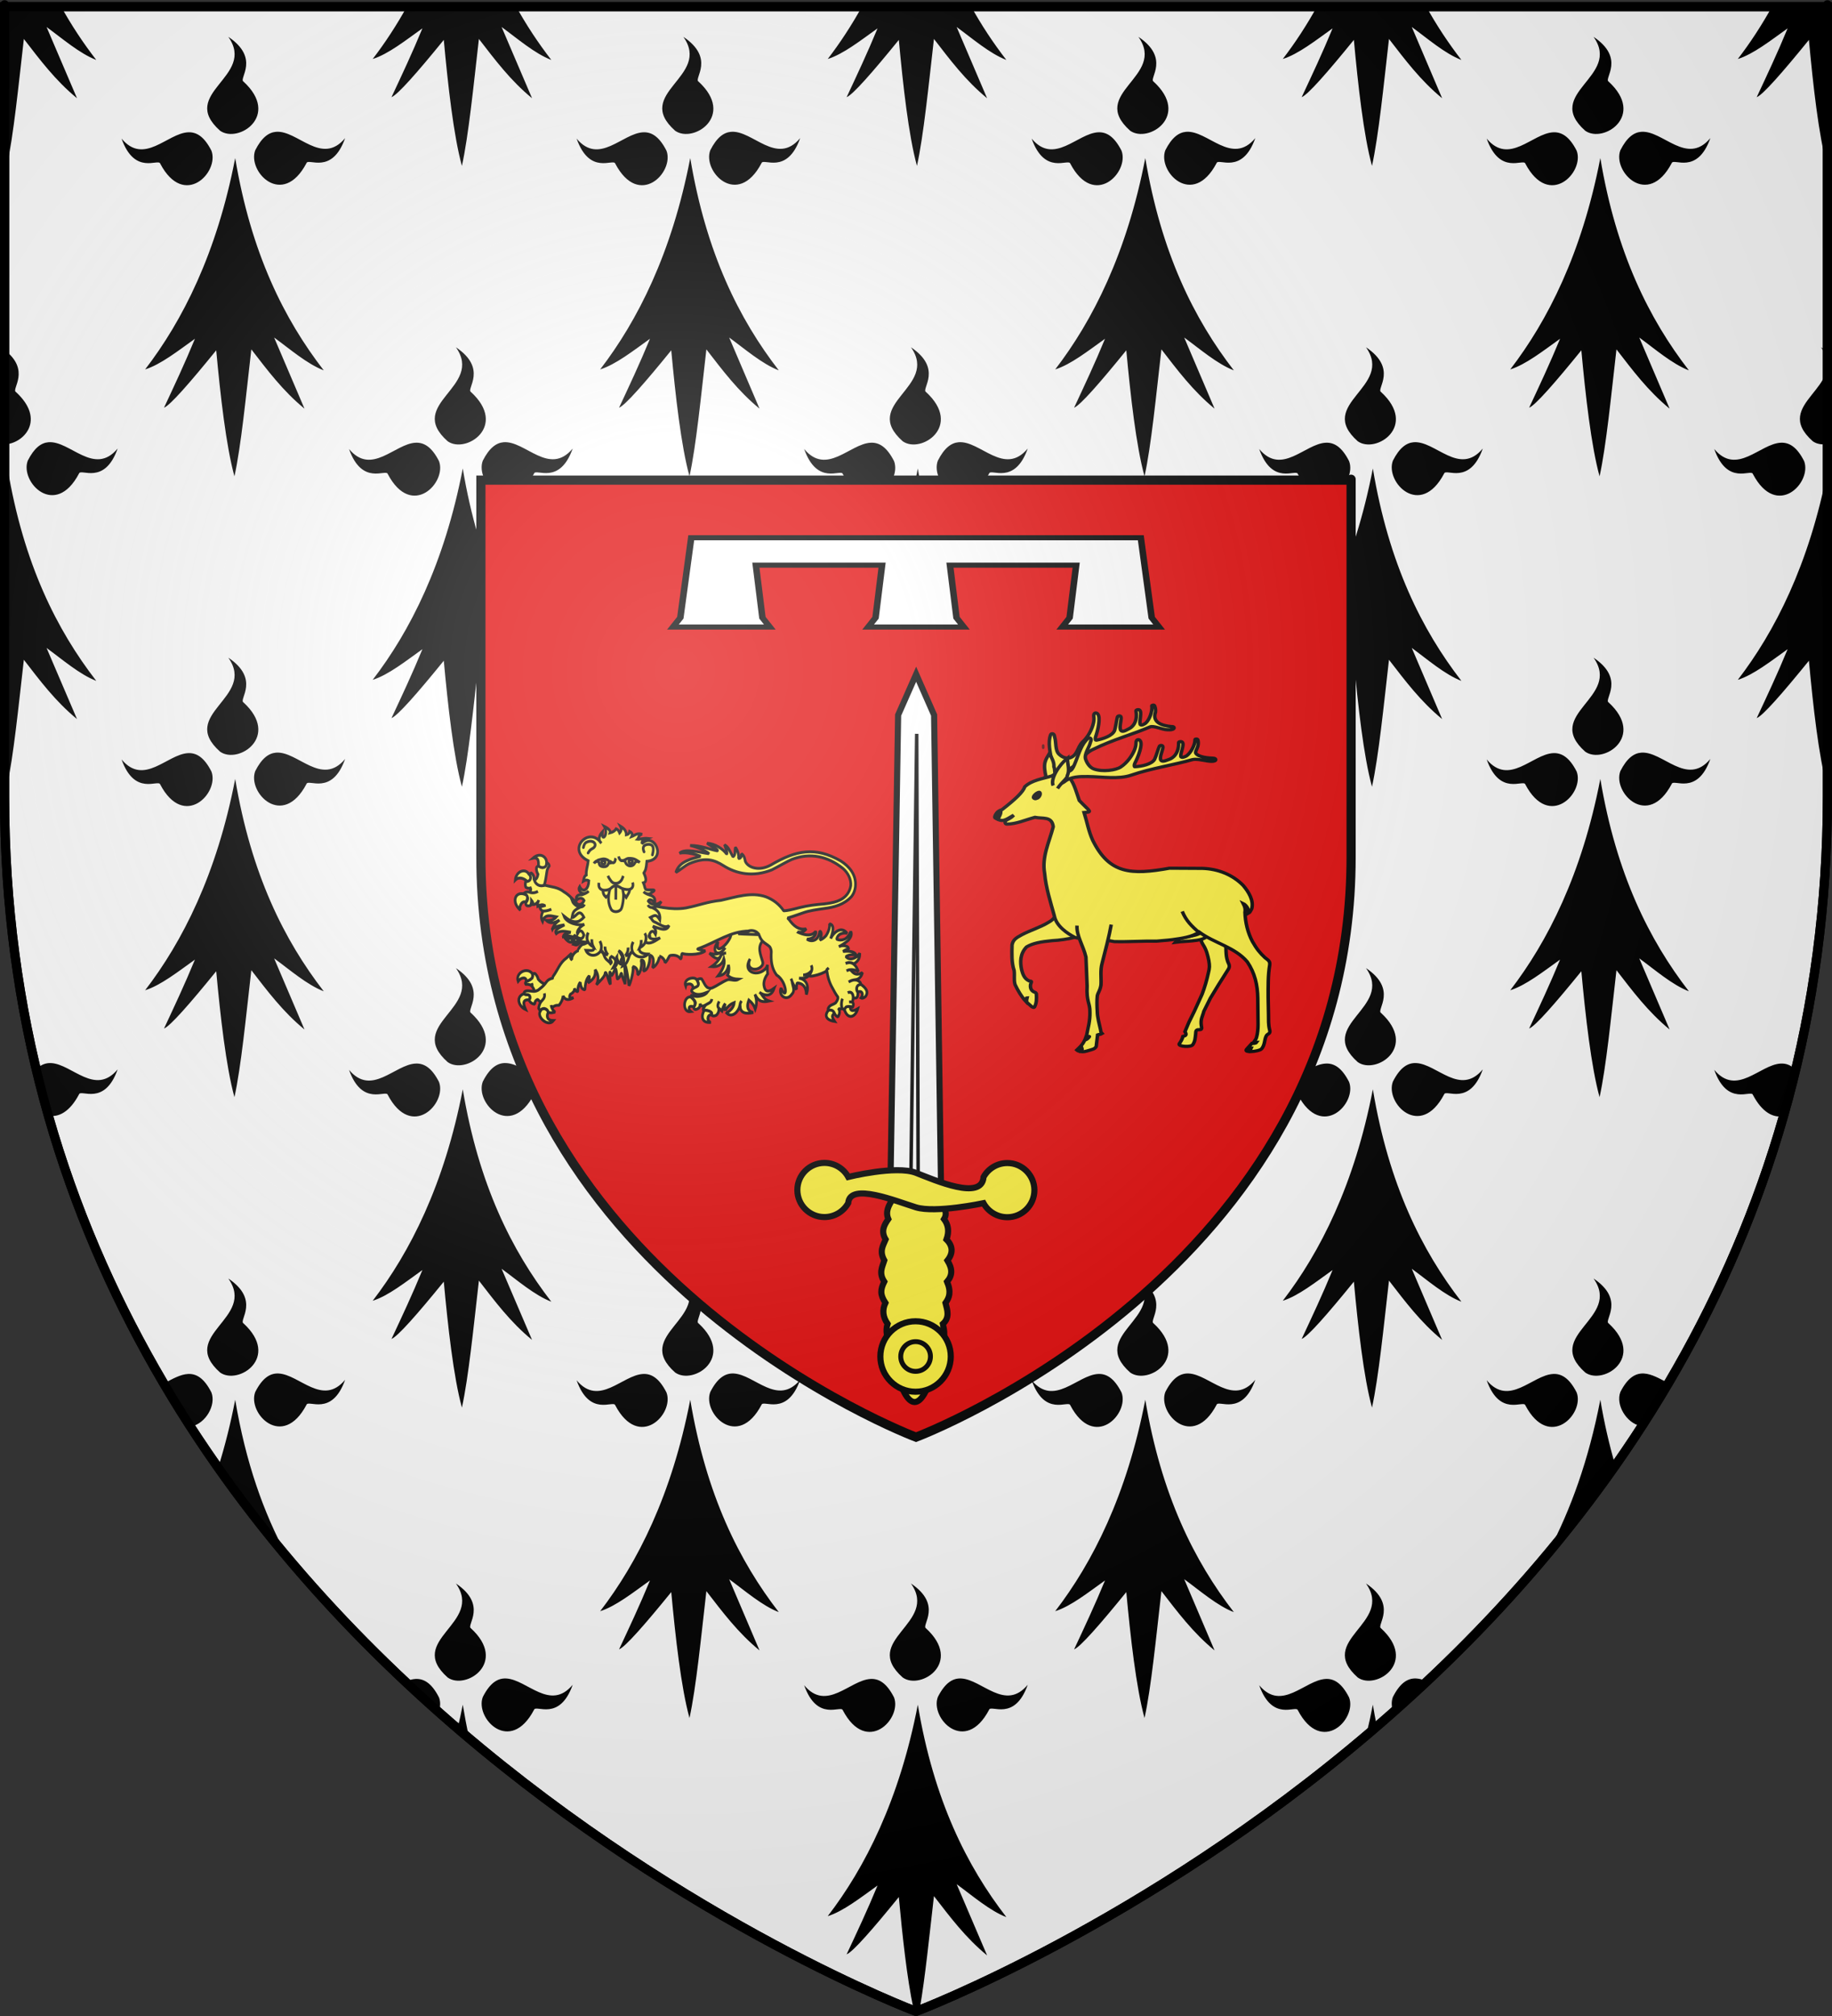 <?xml version="1.0" encoding="UTF-8" standalone="no"?>
<svg
   xmlns:dc="http://purl.org/dc/elements/1.1/"
   xmlns:cc="http://creativecommons.org/ns#"
   xmlns:rdf="http://www.w3.org/1999/02/22-rdf-syntax-ns#"
   xmlns:svg="http://www.w3.org/2000/svg"
   xmlns="http://www.w3.org/2000/svg"
   xmlns:xlink="http://www.w3.org/1999/xlink"
   xmlns:sodipodi="http://sodipodi.sourceforge.net/DTD/sodipodi-0.dtd"
   xmlns:inkscape="http://www.inkscape.org/namespaces/inkscape"
   height="660"
   width="600"
   version="1.0"
   id="svg2"
   sodipodi:version="0.32"
   inkscape:version="0.46"
   sodipodi:docname="Blason ville fr Patay (Loiret).svg"
   sodipodi:docbase="C:\Users\Jany\Documents\aaaOuiqui\Blasons\Blasons Hérault"
   inkscape:export-filename="/Users/olivier/Desktop/Blason Rouge/Blason_Vide_3D.png"
   inkscape:export-xdpi="144"
   inkscape:export-ydpi="144"
   inkscape:output_extension="org.inkscape.output.svg.inkscape">
  <rect width="100%" height="100%" fill="#333333" stroke="none"/>
  <sodipodi:namedview
     inkscape:window-height="814"
     inkscape:window-width="1152"
     inkscape:pageshadow="2"
     inkscape:pageopacity="1"
     guidetolerance="10.0"
     gridtolerance="10.0"
     objecttolerance="10.0"
     borderopacity="1.0"
     bordercolor="#666666"
     pagecolor="#f5eedd"
     id="base"
     showgrid="false"
     height="660px"
     inkscape:zoom="0.25"
     inkscape:cx="53.061119"
     inkscape:cy="311.22296"
     inkscape:window-x="-8"
     inkscape:window-y="-8"
     inkscape:current-layer="layer8"
     showguides="true"
     inkscape:guide-bbox="true" />
  <desc
     id="desc4">Flag of Canton of Valais (Wallis)</desc>
  <defs
     id="defs6">
    <linearGradient
       id="linearGradient2893">
      <stop
         style="stop-color:white;stop-opacity:0.314;"
         offset="0"
         id="stop2895" />
      <stop
         id="stop2897"
         offset="0.19"
         style="stop-color:white;stop-opacity:0.251;" />
      <stop
         style="stop-color:#6b6b6b;stop-opacity:0.125;"
         offset="0.6"
         id="stop2901" />
      <stop
         style="stop-color:black;stop-opacity:0.125;"
         offset="1"
         id="stop2899" />
    </linearGradient>
    <radialGradient
       inkscape:collect="always"
       xlink:href="#linearGradient2893"
       id="radialGradient3163"
       gradientUnits="userSpaceOnUse"
       gradientTransform="matrix(1.353,0,0,1.349,-77.629,-85.747)"
       cx="221.445"
       cy="226.331"
       fx="221.445"
       fy="226.331"
       r="300" />
    <radialGradient
       inkscape:collect="always"
       xlink:href="#linearGradient2893"
       id="radialGradient50327"
       gradientUnits="userSpaceOnUse"
       gradientTransform="matrix(1.353,0,0,1.349,-78.761,-87.747)"
       cx="221.445"
       cy="226.331"
       fx="221.445"
       fy="226.331"
       r="300" />
    <g
       id="s">
      <g
         id="c">
        <path
           id="t"
           d="M 0,0 L 0,1 L 0.5,1 L 0,0 z"
           transform="matrix(0.951,0.309,-0.309,0.951,0,-1)" />
        <use
           xlink:href="#t"
           transform="scale(-1,1)"
           id="use2144"
           x="0"
           y="0"
           width="810"
           height="540" />
      </g>
      <g
         id="a">
        <use
           xlink:href="#c"
           transform="matrix(0.309,0.951,-0.951,0.309,0,0)"
           id="use2147"
           x="0"
           y="0"
           width="810"
           height="540" />
        <use
           xlink:href="#c"
           transform="matrix(-0.809,0.588,-0.588,-0.809,0,0)"
           id="use2149"
           x="0"
           y="0"
           width="810"
           height="540" />
      </g>
      <use
         xlink:href="#a"
         transform="scale(-1,1)"
         id="use2151"
         x="0"
         y="0"
         width="810"
         height="540" />
    </g>
  </defs>
  <g
     inkscape:groupmode="layer"
     id="layer8"
     inkscape:label="fond d'écu"
     transform="translate(2.3841858e-7,2.0500063e-5)"
     style="display:inline"
     sodipodi:insensitive="true">
    <path
       sodipodi:nodetypes="cccccc"
       d="M 300,658.5 C 300,658.5 598.5,546.18 598.5,260.728 C 598.5,-24.723 598.5,2.176 598.5,2.176 L 1.5,2.176 L 1.5,260.728 C 1.5,546.18 300,658.5 300,658.5 z"
       style="fill:#ffffff;fill-opacity:1;fill-rule:evenodd;stroke:#000000;stroke-width:3;stroke-linecap:butt;stroke-linejoin:miter;stroke-miterlimit:4;stroke-dasharray:none;stroke-opacity:1;display:inline"
       id="path11122" />
    <path
       id="path29986"
       d="M 1.5,1.688 L 1.5,51.312 C 1.742,52.356 1.992,53.378 2.25,54.312 C 4.44,44.358 6.074,27.878 7.813,12.75 C 13.049,19.515 18.133,26.353 25.219,32.156 L 15.25,8.844 C 20.387,12.583 26.084,17.539 31.531,19.625 C 27.347,14.22 23.383,8.289 19.75,1.688 L 1.5,1.688 z M 133.531,1.688 C 129.905,8.281 126.042,14.137 122.063,19.312 C 127.141,17.727 132.824,13.226 138.344,9.281 C 134.968,17.467 131.594,24.59 128.219,31.812 C 130.234,31.034 136.657,23.758 145.344,13.062 C 146.706,27.767 148.531,44.342 151.281,54.312 C 153.471,44.358 155.106,27.878 156.844,12.75 C 162.081,19.515 167.164,26.353 174.25,32.156 L 164.281,8.844 C 169.418,12.583 175.115,17.539 180.563,19.625 C 176.378,14.22 172.414,8.289 168.781,1.688 L 133.531,1.688 z M 282.563,1.688 C 278.936,8.281 275.073,14.137 271.094,19.312 C 276.172,17.727 281.887,13.226 287.406,9.281 C 284.031,17.467 280.657,24.59 277.281,31.812 C 279.297,31.034 285.689,23.758 294.375,13.062 C 295.737,27.767 297.562,44.342 300.313,54.312 C 302.502,44.358 304.137,27.878 305.875,12.75 C 311.112,19.515 316.196,26.353 323.281,32.156 L 313.313,8.844 C 318.449,12.583 324.147,17.539 329.594,19.625 C 325.409,14.22 321.446,8.289 317.813,1.688 L 282.563,1.688 z M 431.594,1.688 C 427.967,8.281 424.104,14.137 420.125,19.312 C 425.203,17.727 430.918,13.226 436.438,9.281 C 433.062,17.467 429.688,24.59 426.313,31.812 C 428.328,31.034 434.72,23.758 443.406,13.062 C 444.768,27.767 446.593,44.342 449.344,54.312 C 451.534,44.358 453.168,27.878 454.906,12.75 C 460.143,19.515 465.227,26.353 472.313,32.156 L 462.375,8.844 C 467.512,12.583 473.178,17.539 478.625,19.625 C 474.44,14.22 470.477,8.29 466.844,1.688 L 431.594,1.688 z M 580.625,1.688 C 576.998,8.281 573.136,14.137 569.156,19.312 C 574.235,17.727 579.949,13.226 585.469,9.281 C 582.093,17.467 578.719,24.59 575.344,31.812 C 577.359,31.034 583.751,23.758 592.438,13.062 C 593.799,27.767 595.624,44.342 598.375,54.312 C 598.417,54.12 598.458,53.885 598.5,53.688 C 598.5,53.103 598.5,1.688 598.5,1.688 L 580.625,1.688 z M 74.781,12.062 C 84.059,25.166 58.107,30.41 72.094,42.812 C 78.059,47.023 91.96,37.891 79.719,26.688 C 78.137,25.728 85.267,19.09 74.781,12.062 z M 223.813,12.062 C 233.09,25.166 207.138,30.41 221.125,42.812 C 227.09,47.023 240.991,37.891 228.75,26.688 C 227.168,25.728 234.298,19.09 223.813,12.062 z M 372.844,12.062 C 382.121,25.166 356.17,30.41 370.156,42.812 C 376.121,47.023 390.022,37.891 377.781,26.688 C 376.2,25.728 383.329,19.09 372.844,12.062 z M 521.906,12.062 C 531.184,25.166 505.201,30.41 519.188,42.812 C 525.153,47.023 539.054,37.891 526.813,26.688 C 525.231,25.728 532.392,19.09 521.906,12.062 z M 90.375,43.156 C 88.014,43.363 85.739,44.96 83.594,49.188 C 80.946,56.164 92.539,68.283 100.375,53.406 C 100.929,51.591 108.729,57.401 113.031,45.219 C 105.333,54.429 97.458,42.537 90.375,43.156 z M 239.406,43.156 C 237.045,43.363 234.77,44.96 232.625,49.188 C 229.977,56.164 241.57,68.283 249.406,53.406 C 249.961,51.591 257.76,57.401 262.063,45.219 C 254.365,54.429 246.489,42.537 239.406,43.156 z M 388.438,43.156 C 386.077,43.363 383.801,44.96 381.656,49.188 C 379.009,56.164 390.602,68.283 398.438,53.406 C 398.992,51.591 406.822,57.401 411.125,45.219 C 403.427,54.429 395.521,42.537 388.438,43.156 z M 537.469,43.156 C 535.108,43.363 532.832,44.96 530.688,49.188 C 528.04,56.164 539.664,68.283 547.5,53.406 C 548.054,51.591 555.854,57.401 560.156,45.219 C 552.458,54.429 544.552,42.537 537.469,43.156 z M 61.594,43.312 C 54.743,43.661 47.19,54.202 39.812,45.375 C 44.115,57.557 51.914,51.747 52.469,53.562 C 60.305,68.439 71.898,56.321 69.25,49.344 C 66.837,44.588 64.274,43.176 61.594,43.312 z M 210.625,43.312 C 203.774,43.661 196.221,54.202 188.844,45.375 C 193.146,57.557 200.946,51.747 201.5,53.562 C 209.336,68.439 220.929,56.321 218.281,49.344 C 215.868,44.588 213.306,43.176 210.625,43.312 z M 359.656,43.312 C 352.806,43.661 345.252,54.202 337.875,45.375 C 342.178,57.557 349.977,51.747 350.531,53.562 C 358.367,68.439 369.96,56.321 367.313,49.344 C 364.9,44.588 362.337,43.176 359.656,43.312 z M 508.688,43.312 C 501.837,43.661 494.283,54.202 486.906,45.375 C 491.209,57.557 499.008,51.747 499.563,53.562 C 507.399,68.439 519.023,56.321 516.375,49.344 C 513.962,44.588 511.368,43.176 508.688,43.312 z M 77.031,51.75 C 70.999,82.965 59.748,105.049 47.531,120.938 C 52.61,119.352 58.324,114.851 63.844,110.906 C 60.468,119.092 57.094,126.246 53.719,133.469 C 55.734,132.691 62.126,125.383 70.812,114.688 C 72.174,129.392 74.031,145.967 76.781,155.938 C 78.971,145.983 80.574,129.503 82.312,114.375 C 87.549,121.14 92.633,127.978 99.719,133.781 L 89.781,110.5 C 94.918,114.239 100.584,119.164 106.031,121.25 C 93.116,104.569 82.246,82.968 77.031,51.75 z M 226.063,51.75 C 220.03,82.965 208.779,105.049 196.563,120.938 C 201.641,119.352 207.355,114.851 212.875,110.906 C 209.499,119.092 206.126,126.246 202.75,133.469 C 204.765,132.691 211.157,125.383 219.844,114.688 C 221.206,129.392 223.062,145.967 225.813,155.938 C 228.002,145.983 229.606,129.503 231.344,114.375 C 236.581,121.14 241.664,127.978 248.75,133.781 L 238.813,110.5 C 243.949,114.239 249.615,119.164 255.063,121.25 C 242.148,104.569 231.277,82.968 226.063,51.75 z M 375.094,51.75 C 369.061,82.965 357.81,105.049 345.594,120.938 C 350.672,119.352 356.387,114.851 361.906,110.906 C 358.531,119.092 355.157,126.246 351.781,133.469 C 353.797,132.691 360.189,125.383 368.875,114.688 C 370.237,129.392 372.093,145.967 374.844,155.938 C 377.034,145.983 378.637,129.503 380.375,114.375 C 385.612,121.14 390.696,127.978 397.781,133.781 L 387.844,110.5 C 392.98,114.239 398.647,119.164 404.094,121.25 C 391.179,104.569 380.308,82.968 375.094,51.75 z M 524.125,51.75 C 518.092,82.965 506.842,105.049 494.625,120.938 C 499.703,119.352 505.418,114.851 510.938,110.906 C 507.562,119.092 504.188,126.246 500.813,133.469 C 502.828,132.691 509.22,125.383 517.906,114.688 C 519.268,129.392 521.124,145.967 523.875,155.938 C 526.065,145.983 527.668,129.503 529.406,114.375 C 534.643,121.14 539.727,127.978 546.813,133.781 L 536.875,110.5 C 542.012,114.239 547.678,119.164 553.125,121.25 C 540.21,104.569 529.34,82.968 524.125,51.75 z M 149.313,113.688 C 158.59,126.791 132.638,132.067 146.625,144.469 C 152.59,148.68 166.46,139.516 154.219,128.312 C 152.637,127.353 159.798,120.715 149.313,113.688 z M 298.344,113.688 C 307.621,126.791 281.67,132.067 295.656,144.469 C 301.621,148.68 315.491,139.516 303.25,128.312 C 301.668,127.353 308.829,120.715 298.344,113.688 z M 447.375,113.688 C 456.652,126.791 430.701,132.067 444.688,144.469 C 450.653,148.68 464.522,139.516 452.281,128.312 C 450.7,127.353 457.86,120.715 447.375,113.688 z M 596.406,113.688 C 605.684,126.791 579.732,132.067 593.719,144.469 C 595.048,145.407 596.762,145.637 598.5,145.375 C 598.5,136.657 598.5,120.153 598.5,115.281 C 597.894,114.752 597.206,114.224 596.406,113.688 z M 1.5,114.562 L 1.5,115.812 C 2.715,118.489 2.456,120.834 1.5,123 L 1.5,145.5 C 7.8,145.225 15.167,137.446 5.188,128.312 C 3.672,127.394 10.174,121.257 1.5,114.562 z M 15.844,144.781 C 13.483,144.988 11.239,146.585 9.094,150.812 C 6.446,157.789 18.039,169.908 25.875,155.031 C 26.429,153.216 34.229,159.026 38.531,146.844 C 30.833,156.054 22.927,144.162 15.844,144.781 z M 164.906,144.781 C 162.545,144.988 160.27,146.585 158.125,150.812 C 155.477,157.789 167.07,169.908 174.906,155.031 C 175.461,153.216 183.26,159.026 187.563,146.844 C 179.865,156.054 171.989,144.162 164.906,144.781 z M 313.938,144.781 C 311.577,144.988 309.301,146.585 307.156,150.812 C 304.509,157.789 316.101,169.908 323.938,155.031 C 324.492,153.216 332.291,159.026 336.594,146.844 C 328.896,156.054 321.021,144.162 313.938,144.781 z M 462.969,144.781 C 460.608,144.988 458.332,146.585 456.188,150.812 C 453.54,157.789 465.133,169.908 472.969,155.031 C 473.523,153.216 481.322,159.026 485.625,146.844 C 477.927,156.054 470.052,144.162 462.969,144.781 z M 136.094,144.938 C 129.243,145.286 121.69,155.827 114.313,147 C 118.615,159.182 126.446,153.372 127,155.188 C 134.836,170.064 146.429,157.946 143.781,150.969 C 141.368,146.213 138.774,144.801 136.094,144.938 z M 285.156,144.938 C 278.306,145.286 270.752,155.827 263.375,147 C 267.678,159.182 275.477,153.372 276.031,155.188 C 283.867,170.064 295.46,157.946 292.813,150.969 C 290.4,146.213 287.837,144.801 285.156,144.938 z M 434.188,144.938 C 427.337,145.286 419.783,155.827 412.406,147 C 416.709,159.182 424.508,153.372 425.063,155.188 C 432.899,170.064 444.491,157.946 441.844,150.969 C 439.431,146.213 436.868,144.801 434.188,144.938 z M 583.219,144.938 C 576.368,145.286 568.815,155.827 561.438,147 C 565.74,159.182 573.539,153.372 574.094,155.188 C 581.93,170.064 593.523,157.946 590.875,150.969 C 588.462,146.213 585.899,144.801 583.219,144.938 z M 2.5,153.375 C 2.182,155.018 1.846,156.625 1.5,158.219 L 1.5,254.562 C 1.743,255.611 1.991,256.623 2.25,257.562 C 4.44,247.608 6.074,231.128 7.813,216 C 13.049,222.765 18.133,229.603 25.219,235.406 L 15.25,212.125 C 20.387,215.864 26.084,220.82 31.531,222.906 C 18.616,206.225 7.714,184.593 2.5,153.375 z M 151.563,153.375 C 145.53,184.59 134.279,206.674 122.063,222.562 C 127.141,220.977 132.824,216.476 138.344,212.531 C 134.968,220.717 131.594,227.871 128.219,235.094 C 130.234,234.316 136.657,227.008 145.344,216.312 C 146.706,231.017 148.531,247.592 151.281,257.562 C 153.471,247.608 155.106,231.128 156.844,216 C 162.081,222.765 167.164,229.603 174.25,235.406 L 164.281,212.125 C 169.418,215.864 175.115,220.82 180.563,222.906 C 167.648,206.225 156.777,184.593 151.563,153.375 z M 300.594,153.375 C 294.561,184.59 283.31,206.674 271.094,222.562 C 276.172,220.977 281.887,216.476 287.406,212.531 C 284.031,220.717 280.657,227.871 277.281,235.094 C 279.297,234.316 285.689,227.008 294.375,216.312 C 295.737,231.017 297.562,247.592 300.313,257.562 C 302.502,247.608 304.137,231.128 305.875,216 C 311.112,222.765 316.196,229.603 323.281,235.406 L 313.313,212.125 C 318.449,215.864 324.147,220.82 329.594,222.906 C 316.679,206.225 305.808,184.593 300.594,153.375 z M 449.625,153.375 C 443.592,184.59 432.342,206.674 420.125,222.562 C 425.203,220.977 430.918,216.476 436.438,212.531 C 433.062,220.717 429.688,227.871 426.313,235.094 C 428.328,234.316 434.72,227.008 443.406,216.312 C 444.768,231.017 446.593,247.592 449.344,257.562 C 451.534,247.608 453.168,231.128 454.906,216 C 460.143,222.765 465.227,229.603 472.313,235.406 L 462.375,212.125 C 467.512,215.864 473.178,220.82 478.625,222.906 C 465.71,206.225 454.84,184.593 449.625,153.375 z M 598.5,154.125 C 592.432,184.938 581.273,206.804 569.156,222.562 C 574.235,220.977 579.949,216.476 585.469,212.531 C 582.093,220.717 578.719,227.871 575.344,235.094 C 577.359,234.316 583.751,227.008 592.438,216.312 C 593.799,231.017 595.624,247.592 598.375,257.562 C 598.417,257.37 598.458,257.135 598.5,256.938 C 598.5,146.551 598.5,188.414 598.5,154.125 z M 74.781,215.312 C 84.059,228.416 58.107,233.692 72.094,246.094 C 78.059,250.305 91.96,241.141 79.719,229.938 C 78.137,228.978 85.267,222.34 74.781,215.312 z M 223.813,215.312 C 233.09,228.416 207.138,233.692 221.125,246.094 C 227.09,250.305 240.991,241.141 228.75,229.938 C 227.168,228.978 234.298,222.34 223.813,215.312 z M 372.844,215.312 C 382.121,228.416 356.17,233.692 370.156,246.094 C 376.121,250.305 390.022,241.141 377.781,229.938 C 376.2,228.978 383.329,222.34 372.844,215.312 z M 521.906,215.312 C 531.184,228.416 505.201,233.692 519.188,246.094 C 525.153,250.305 539.054,241.141 526.813,229.938 C 525.231,228.978 532.392,222.34 521.906,215.312 z M 90.375,246.406 C 88.014,246.613 85.739,248.21 83.594,252.438 C 80.946,259.414 92.539,271.533 100.375,256.656 C 100.929,254.841 108.729,260.651 113.031,248.469 C 105.333,257.679 97.458,245.787 90.375,246.406 z M 239.406,246.406 C 237.045,246.613 234.77,248.21 232.625,252.438 C 229.977,259.414 241.57,271.533 249.406,256.656 C 249.961,254.841 257.76,260.651 262.063,248.469 C 254.365,257.679 246.489,245.787 239.406,246.406 z M 388.438,246.406 C 386.077,246.613 383.801,248.21 381.656,252.438 C 379.009,259.414 390.602,271.533 398.438,256.656 C 398.992,254.841 406.822,260.651 411.125,248.469 C 403.427,257.679 395.521,245.787 388.438,246.406 z M 537.469,246.406 C 535.108,246.613 532.832,248.21 530.688,252.438 C 528.04,259.414 539.664,271.533 547.5,256.656 C 548.054,254.841 555.854,260.651 560.156,248.469 C 552.458,257.679 544.552,245.787 537.469,246.406 z M 61.594,246.562 C 54.743,246.911 47.19,257.452 39.812,248.625 C 44.115,260.807 51.914,254.997 52.469,256.812 C 60.305,271.689 71.898,259.571 69.25,252.594 C 66.837,247.838 64.274,246.426 61.594,246.562 z M 210.625,246.562 C 203.774,246.911 196.221,257.452 188.844,248.625 C 193.146,260.807 200.946,254.997 201.5,256.812 C 209.336,271.689 220.929,259.571 218.281,252.594 C 215.868,247.838 213.306,246.426 210.625,246.562 z M 359.656,246.562 C 352.806,246.911 345.252,257.452 337.875,248.625 C 342.178,260.807 349.977,254.997 350.531,256.812 C 358.367,271.689 369.96,259.571 367.313,252.594 C 364.9,247.838 362.337,246.426 359.656,246.562 z M 508.688,246.562 C 501.837,246.911 494.283,257.452 486.906,248.625 C 491.209,260.807 499.008,254.997 499.563,256.812 C 507.399,271.689 519.023,259.571 516.375,252.594 C 513.962,247.838 511.368,246.426 508.688,246.562 z M 77.031,255 C 70.999,286.215 59.748,308.299 47.531,324.188 C 52.61,322.602 58.324,318.101 63.844,314.156 C 60.468,322.342 57.094,329.496 53.719,336.719 C 55.734,335.941 62.126,328.664 70.812,317.969 C 72.174,332.673 74.031,349.217 76.781,359.188 C 78.971,349.233 80.574,332.753 82.312,317.625 C 87.549,324.39 92.633,331.228 99.719,337.031 L 89.781,313.75 C 94.918,317.489 100.584,322.445 106.031,324.531 C 93.116,307.85 82.246,286.218 77.031,255 z M 226.063,255 C 220.03,286.215 208.779,308.299 196.563,324.188 C 201.641,322.602 207.355,318.101 212.875,314.156 C 209.499,322.342 206.126,329.496 202.75,336.719 C 204.765,335.941 211.157,328.664 219.844,317.969 C 221.206,332.673 223.062,349.217 225.813,359.188 C 228.002,349.233 229.606,332.753 231.344,317.625 C 236.581,324.39 241.664,331.228 248.75,337.031 L 238.813,313.75 C 243.949,317.489 249.615,322.445 255.063,324.531 C 242.148,307.85 231.277,286.218 226.063,255 z M 375.094,255 C 369.061,286.215 357.81,308.299 345.594,324.188 C 350.672,322.602 356.387,318.101 361.906,314.156 C 358.531,322.342 355.157,329.496 351.781,336.719 C 353.797,335.941 360.189,328.664 368.875,317.969 C 370.237,332.673 372.093,349.217 374.844,359.188 C 377.034,349.233 378.637,332.753 380.375,317.625 C 385.612,324.39 390.696,331.228 397.781,337.031 L 387.844,313.75 C 392.98,317.489 398.647,322.445 404.094,324.531 C 391.179,307.85 380.308,286.218 375.094,255 z M 524.125,255 C 518.092,286.215 506.842,308.299 494.625,324.188 C 499.703,322.602 505.418,318.101 510.938,314.156 C 507.562,322.342 504.188,329.496 500.813,336.719 C 502.828,335.941 509.22,328.664 517.906,317.969 C 519.268,332.673 521.124,349.217 523.875,359.188 C 526.065,349.233 527.668,332.753 529.406,317.625 C 534.643,324.39 539.727,331.228 546.813,337.031 L 536.875,313.75 C 542.012,317.489 547.678,322.445 553.125,324.531 C 540.21,307.85 529.34,286.218 524.125,255 z M 149.313,316.938 C 158.59,330.041 132.638,335.317 146.625,347.719 C 152.59,351.93 166.46,342.797 154.219,331.594 C 152.637,330.635 159.798,323.965 149.313,316.938 z M 298.344,316.938 C 307.621,330.041 281.67,335.317 295.656,347.719 C 301.621,351.93 315.491,342.797 303.25,331.594 C 301.668,330.635 308.829,323.965 298.344,316.938 z M 447.375,316.938 C 456.652,330.041 430.701,335.317 444.688,347.719 C 450.653,351.93 464.522,342.797 452.281,331.594 C 450.7,330.635 457.86,323.965 447.375,316.938 z M 591.25,335.375 C 589.853,337.538 589.029,339.783 589.781,342.281 C 590.281,339.99 590.79,337.694 591.25,335.375 z M 8.906,336.219 C 9.256,337.96 9.659,339.681 10.031,341.406 C 10.229,339.834 9.9,338.098 8.906,336.219 z M 16.75,348.031 C 15.12,347.948 13.507,348.469 11.969,349.938 C 13.217,355.124 14.554,360.24 16,365.281 C 19.143,365.806 22.804,364.111 25.875,358.281 C 26.429,356.466 34.229,362.276 38.531,350.094 C 31.154,358.921 23.601,348.38 16.75,348.031 z M 165.781,348.031 C 163.101,347.895 160.538,349.338 158.125,354.094 C 155.477,361.071 167.07,373.158 174.906,358.281 C 175.461,356.466 183.26,362.276 187.563,350.094 C 180.185,358.921 172.632,348.38 165.781,348.031 z M 314.813,348.031 C 312.132,347.895 309.569,349.338 307.156,354.094 C 304.509,361.071 316.101,373.158 323.938,358.281 C 324.492,356.466 332.291,362.276 336.594,350.094 C 329.217,358.921 321.663,348.38 314.813,348.031 z M 463.844,348.031 C 461.163,347.895 458.6,349.338 456.188,354.094 C 453.54,361.071 465.133,373.158 472.969,358.281 C 473.523,356.466 481.322,362.276 485.625,350.094 C 478.248,358.921 470.694,348.38 463.844,348.031 z M 136.094,348.188 C 129.243,348.536 121.69,359.077 114.313,350.25 C 118.615,362.432 126.446,356.622 127,358.438 C 134.836,373.314 146.429,361.196 143.781,354.219 C 141.368,349.463 138.774,348.051 136.094,348.188 z M 285.156,348.188 C 278.306,348.536 270.752,359.077 263.375,350.25 C 267.678,362.432 275.477,356.622 276.031,358.438 C 283.867,373.314 295.46,361.196 292.813,354.219 C 290.4,349.463 287.837,348.051 285.156,348.188 z M 434.188,348.188 C 427.337,348.536 419.783,359.077 412.406,350.25 C 416.709,362.432 424.508,356.622 425.063,358.438 C 432.899,373.314 444.491,361.196 441.844,354.219 C 439.431,349.463 436.868,348.051 434.188,348.188 z M 583.219,348.188 C 576.368,348.536 568.815,359.077 561.438,350.25 C 565.74,362.432 573.539,356.622 574.094,358.438 C 577.165,364.267 580.795,365.963 583.938,365.438 C 585.384,360.404 586.751,355.304 588,350.125 C 586.452,348.632 584.86,348.104 583.219,348.188 z M 151.563,356.625 C 145.53,387.84 134.279,409.955 122.063,425.844 C 127.141,424.258 132.824,419.726 138.344,415.781 C 134.968,423.967 131.594,431.121 128.219,438.344 C 130.234,437.566 136.657,430.289 145.344,419.594 C 146.706,434.298 148.531,450.842 151.281,460.812 C 153.471,450.858 155.106,434.378 156.844,419.25 C 162.081,426.015 167.164,432.853 174.25,438.656 L 164.281,415.375 C 169.418,419.114 175.115,424.07 180.563,426.156 C 167.648,409.475 156.777,387.843 151.563,356.625 z M 300.594,356.625 C 294.561,387.84 283.31,409.955 271.094,425.844 C 276.172,424.258 281.887,419.726 287.406,415.781 C 284.031,423.967 280.657,431.121 277.281,438.344 C 279.297,437.566 285.689,430.289 294.375,419.594 C 295.737,434.298 297.562,450.842 300.313,460.812 C 302.502,450.858 304.137,434.378 305.875,419.25 C 311.112,426.015 316.196,432.853 323.281,438.656 L 313.313,415.375 C 318.449,419.114 324.147,424.07 329.594,426.156 C 316.679,409.475 305.808,387.843 300.594,356.625 z M 449.625,356.625 C 443.592,387.84 432.342,409.955 420.125,425.844 C 425.203,424.258 430.918,419.726 436.438,415.781 C 433.062,423.967 429.688,431.121 426.313,438.344 C 428.328,437.566 434.72,430.289 443.406,419.594 C 444.768,434.298 446.593,450.842 449.344,460.812 C 451.534,450.858 453.168,434.378 454.906,419.25 C 460.143,426.015 465.227,432.853 472.313,438.656 L 462.375,415.375 C 467.512,419.114 473.178,424.07 478.625,426.156 C 465.71,409.475 454.84,387.843 449.625,356.625 z M 74.781,418.562 C 84.059,431.666 58.107,436.942 72.094,449.344 C 78.059,453.555 91.96,444.422 79.719,433.219 C 78.137,432.26 85.267,425.59 74.781,418.562 z M 223.813,418.562 C 233.09,431.666 207.138,436.942 221.125,449.344 C 227.09,453.555 240.991,444.422 228.75,433.219 C 227.168,432.26 234.298,425.59 223.813,418.562 z M 372.844,418.562 C 382.121,431.666 356.17,436.942 370.156,449.344 C 376.121,453.555 390.022,444.422 377.781,433.219 C 376.2,432.26 383.329,425.59 372.844,418.562 z M 521.906,418.562 C 531.184,431.666 505.201,436.942 519.188,449.344 C 525.153,453.555 539.054,444.422 526.813,433.219 C 525.231,432.26 532.392,425.59 521.906,418.562 z M 91.25,449.656 C 88.569,449.52 86.007,450.963 83.594,455.719 C 80.946,462.696 92.539,474.783 100.375,459.906 C 100.929,458.091 108.729,463.901 113.031,451.719 C 105.654,460.546 98.101,450.005 91.25,449.656 z M 240.313,449.656 C 237.632,449.52 235.038,450.963 232.625,455.719 C 229.977,462.696 241.57,474.783 249.406,459.906 C 249.961,458.091 257.76,463.901 262.063,451.719 C 254.685,460.546 247.163,450.005 240.313,449.656 z M 389.344,449.656 C 386.663,449.52 384.069,450.963 381.656,455.719 C 379.009,462.696 390.602,474.783 398.438,459.906 C 398.992,458.091 406.822,463.901 411.125,451.719 C 403.748,460.546 396.194,450.005 389.344,449.656 z M 538.375,449.656 C 535.694,449.52 533.1,450.963 530.688,455.719 C 529.098,459.907 532.655,465.937 537.438,466.875 C 540.435,462.254 543.347,457.525 546.188,452.719 C 543.518,451.302 540.898,449.785 538.375,449.656 z M 61.594,449.812 C 59.104,449.939 56.508,451.412 53.875,452.812 C 56.724,457.631 59.65,462.368 62.656,467 C 62.659,467.005 62.684,466.995 62.688,467 C 67.39,465.963 70.822,460.017 69.25,455.875 C 66.837,451.119 64.274,449.676 61.594,449.812 z M 210.625,449.812 C 203.774,450.161 196.221,460.702 188.844,451.875 C 193.146,464.057 200.946,458.247 201.5,460.062 C 209.336,474.939 220.929,462.852 218.281,455.875 C 215.868,451.119 213.306,449.676 210.625,449.812 z M 359.656,449.812 C 352.806,450.161 345.252,460.702 337.875,451.875 C 342.178,464.057 349.977,458.247 350.531,460.062 C 358.367,474.939 369.96,462.852 367.313,455.875 C 364.9,451.119 362.337,449.676 359.656,449.812 z M 508.688,449.812 C 501.837,450.161 494.283,460.702 486.906,451.875 C 491.209,464.057 499.008,458.247 499.563,460.062 C 507.399,474.939 519.023,462.852 516.375,455.875 C 513.962,451.119 511.368,449.676 508.688,449.812 z M 77.031,458.25 C 75.514,466.102 73.672,473.38 71.562,480.125 C 78.659,490.187 86.081,499.801 93.75,508.938 C 86.399,495.339 80.479,478.892 77.031,458.25 z M 226.063,458.25 C 220.03,489.465 208.779,511.58 196.563,527.469 C 201.641,525.883 207.355,521.351 212.875,517.406 C 209.499,525.592 206.126,532.746 202.75,539.969 C 204.765,539.191 211.157,531.914 219.844,521.219 C 221.206,535.923 223.062,552.467 225.813,562.438 C 228.002,552.483 229.606,536.034 231.344,520.906 C 236.581,527.671 241.664,534.51 248.75,540.312 L 238.813,517 C 243.949,520.739 249.615,525.695 255.063,527.781 C 242.148,511.1 231.277,489.468 226.063,458.25 z M 375.094,458.25 C 369.061,489.465 357.81,511.58 345.594,527.469 C 350.672,525.883 356.387,521.351 361.906,517.406 C 358.531,525.592 355.157,532.746 351.781,539.969 C 353.797,539.191 360.189,531.914 368.875,521.219 C 370.237,535.923 372.093,552.467 374.844,562.438 C 377.034,552.483 378.637,536.034 380.375,520.906 C 385.612,527.671 390.696,534.51 397.781,540.312 L 387.844,517 C 392.98,520.739 398.647,525.695 404.094,527.781 C 391.179,511.1 380.308,489.468 375.094,458.25 z M 524.125,458.25 C 520.272,478.184 514.312,494.4 507.313,507.656 C 514.773,498.701 522.028,489.306 528.938,479.469 C 527.041,472.92 525.399,465.876 524.125,458.25 z M 149.313,518.406 C 158.59,531.509 132.638,536.785 146.625,549.188 C 152.59,553.398 166.46,544.266 154.219,533.062 C 152.637,532.103 159.798,525.433 149.313,518.406 z M 298.344,518.406 C 307.621,531.509 281.67,536.785 295.656,549.188 C 301.621,553.398 315.491,544.266 303.25,533.062 C 301.668,532.103 308.829,525.433 298.344,518.406 z M 447.375,518.406 C 456.652,531.509 430.701,536.785 444.688,549.188 C 450.653,553.398 464.522,544.266 452.281,533.062 C 450.7,532.103 457.86,525.433 447.375,518.406 z M 165.781,549.5 C 163.101,549.364 160.538,550.806 158.125,555.562 C 155.477,562.539 167.07,574.626 174.906,559.75 C 175.461,557.934 183.26,563.745 187.563,551.562 C 180.185,560.389 172.632,549.849 165.781,549.5 z M 314.813,549.5 C 312.132,549.364 309.569,550.806 307.156,555.562 C 304.509,562.539 316.101,574.626 323.938,559.75 C 324.492,557.934 332.291,563.745 336.594,551.562 C 329.217,560.389 321.663,549.849 314.813,549.5 z M 463.844,549.5 C 461.163,549.364 458.6,550.806 456.188,555.562 C 455.655,556.967 455.713,558.567 456.188,560.125 C 459.799,556.929 463.408,553.647 467,550.281 C 465.933,549.863 464.882,549.553 463.844,549.5 z M 136.094,549.656 C 135.109,549.706 134.136,549.992 133.125,550.375 C 136.68,553.703 140.239,556.962 143.813,560.125 C 144.243,558.616 144.296,557.076 143.781,555.719 C 141.368,550.963 138.774,549.52 136.094,549.656 z M 285.156,549.656 C 278.306,550.005 270.752,560.546 263.375,551.719 C 267.678,563.901 275.477,558.091 276.031,559.906 C 283.867,574.783 295.46,562.696 292.813,555.719 C 290.4,550.963 287.837,549.52 285.156,549.656 z M 434.188,549.656 C 427.337,550.005 419.783,560.546 412.406,551.719 C 416.709,563.901 424.508,558.091 425.063,559.906 C 432.899,574.783 444.491,562.696 441.844,555.719 C 439.431,550.963 436.868,549.52 434.188,549.656 z M 151.563,558.094 C 151.075,560.618 150.522,563.062 149.969,565.469 C 151.17,566.499 152.362,567.52 153.563,568.531 C 152.815,565.176 152.164,561.698 151.563,558.094 z M 300.594,558.094 C 294.561,589.308 283.31,611.424 271.094,627.312 C 276.172,625.727 281.887,621.226 287.406,617.281 C 284.031,625.466 280.657,632.59 277.281,639.812 C 279.297,639.034 285.689,631.758 294.375,621.062 C 295.544,633.689 297.039,647.672 299.188,657.688 C 299.322,657.739 300,658 300,658 C 300,658 300.932,657.623 301.25,657.5 C 302.99,647.517 304.391,633.663 305.875,620.75 C 311.112,627.515 316.196,634.353 323.281,640.156 L 313.313,616.844 C 318.449,620.583 324.147,625.539 329.594,627.625 C 316.679,610.944 305.808,589.312 300.594,558.094 z M 449.625,558.094 C 448.993,561.366 448.305,564.518 447.563,567.594 C 448.662,566.662 449.744,565.697 450.844,564.75 C 450.406,562.579 450.004,560.364 449.625,558.094 z"
       style="fill:#000000;fill-opacity:1;fill-rule:evenodd;stroke:none;stroke-width:1px;stroke-linecap:butt;stroke-linejoin:miter;stroke-opacity:1;display:inline" />
  </g>
  <g
     inkscape:groupmode="layer"
     id="layer6"
     inkscape:label="meubles"
     style="display:none"
     transform="translate(2.3841858e-7,2.0500063e-5)"
     sodipodi:insensitive="true" />
  <g
     inkscape:groupmode="layer"
     id="layer5"
     inkscape:label="écusson"
     style="display:inline"
     transform="translate(2.3841858e-7,2.0500063e-5)"
     sodipodi:insensitive="true">
    <g
       style="display:inline"
       id="g7932"
       transform="translate(0,2)">
      <path
         sodipodi:nodetypes="cccccc"
         d="M 300,468.5 C 300,468.5 442.5,414.88 442.5,278.609 C 442.5,142.338 442.5,155.18 442.5,155.18 L 157.5,155.18 L 157.5,278.609 C 157.5,414.88 300,468.5 300,468.5 z"
         style="fill:#e20909;fill-opacity:1;fill-rule:evenodd;stroke:#000000;stroke-width:3;stroke-linecap:butt;stroke-linejoin:miter;stroke-miterlimit:4;stroke-dasharray:none;stroke-opacity:1;display:inline"
         id="path6615" />
      <g
         style="fill:#fcef3c;fill-opacity:1;stroke:#000000;stroke-width:7.003;stroke-miterlimit:4;stroke-dasharray:none;stroke-opacity:1"
         id="layer7"
         transform="matrix(0.124,0,0,0.134,153.699,282.485)">
        <g
           style="fill:#fcef3c;fill-opacity:1;stroke:#000000;stroke-width:5.031;stroke-miterlimit:4;stroke-dasharray:none;stroke-opacity:1"
           id="g3099"
           transform="matrix(1.313,-0.463,0.463,1.313,78.769,5.692)">
          <path
             style="fill:#fcef3c;fill-opacity:1;stroke:#000000;stroke-width:5.031;stroke-miterlimit:4;stroke-dasharray:none;stroke-opacity:1"
             id="path3725"
             d="M 73.467,51.586 C 73.348,51.586 73.229,51.361 73.11,51.361 C 69.176,51.698 65.6,50.35 62.382,46.865 C 60.594,44.055 59.402,41.245 58.568,38.21 C 58.329,37.086 58.091,36.074 57.972,34.95 C 59.64,30.791 59.164,26.857 56.78,23.26 C 53.8,22.811 52.131,23.26 51.297,24.722 C 51.178,24.722 51.178,24.722 51.178,24.834 C 47.711,25.971 44.556,34.69 45.099,33.377 C 45.099,33.264 45.099,33.152 44.979,33.04 C 43.072,32.59 41.642,33.152 40.927,34.613 C 39.139,37.76 38.305,40.571 38.424,43.156 C 39.258,44.28 40.212,45.179 41.404,45.966 C 42.953,46.865 44.503,47.427 46.41,47.427 C 46.767,49.9 45.456,51.923 42.357,53.834 C 42.238,53.834 42.238,53.834 42.238,53.946 C 46.529,57.206 51.654,58.443 57.733,57.768 C 51.654,58.443 46.529,57.206 42.238,53.946 C 42.238,53.834 42.238,53.834 42.357,53.834 C 40.927,52.71 38.781,51.811 36.04,51.361 C 32.702,51.698 29.961,52.485 27.935,53.609 C 26.862,54.396 26.385,54.846 26.385,55.295 C 26.266,55.632 26.623,55.857 27.219,56.082 C 30.676,55.857 33.179,56.644 34.729,58.555 C 36.397,62.601 34.729,66.086 29.603,68.671 C 28.292,70.919 28.411,72.943 29.722,74.516 C 31.987,75.865 34.133,76.539 36.159,76.315 C 38.662,73.729 40.212,71.144 41.046,68.559 C 42.238,71.481 42.238,74.067 41.046,76.427 C 44.979,78.001 49.967,76.562 52.828,74.089 C 53.305,73.752 53.782,73.19 54.258,72.628 C 53.782,73.19 53.305,73.752 52.828,74.089 C 50.563,76.562 49.133,79.26 48.656,82.07 C 49.133,81.957 49.61,81.957 50.087,81.957 C 55.093,81.395 58.907,82.519 61.172,84.88 L 61.052,85.442 L 51.724,84.602 C 51.843,88.199 52.1,91.886 55.676,93.572 C 59.252,95.146 64.496,95.932 71.291,95.82 C 64.496,95.932 59.252,95.146 55.676,93.572 C 49.716,98.405 47.332,104.025 48.405,110.32 C 57.286,98.146 68.682,107.78 75.701,111.556 C 69.979,114.704 63.304,114.479 55.676,111.107 C 59.609,118.076 66.761,120.661 77.131,119.087 L 77.25,119.425 C 71.052,121.223 66.046,124.258 61.874,128.642 L 61.874,128.754 C 61.755,128.866 61.636,128.979 61.636,128.979 L 61.636,129.091 C 61.755,128.979 61.993,128.979 61.993,128.979 L 62.113,128.979 C 69.503,126.731 76.842,128.115 85.543,129.914 C 75.888,131.15 70.218,131.452 67.357,134.037 C 65.688,135.498 65.212,137.184 65.808,139.207 C 73.913,136.285 80.926,139.746 90.7,145.028 L 90.58,145.253 L 90.342,145.815 C 81.521,144.916 78.153,145.313 76.961,148.46 C 77.915,148.46 78.749,148.573 79.703,148.685 C 86.377,149.697 90.104,152.559 94.275,155.707 C 89.508,157.618 85.424,155.991 78.987,152.507 C 80.894,156.891 82.713,160.99 87.481,163.013 C 88.792,161.439 90.7,160.54 93.203,160.315 C 93.203,160.203 93.203,160.203 93.322,160.315 C 93.56,160.203 93.918,160.203 94.156,160.203 C 93.799,160.428 93.441,160.765 93.203,161.102 C 93.083,161.214 92.845,161.327 92.845,161.327 C 91.891,162.226 91.176,163.238 90.819,164.137 C 91.176,164.249 91.534,164.362 92.011,164.474 C 92.13,164.587 92.249,164.587 92.368,164.587 C 95.229,165.149 98.447,165.486 102.023,165.486 C 97.613,165.935 94.037,166.722 91.176,167.959 C 91.534,168.183 91.772,168.521 92.13,168.858 C 94.871,171.331 98.09,171.556 101.904,169.195 C 105.718,166.947 136.413,196.034 136.77,191.65 C 129.705,185.883 176.151,151.946 162.235,131.714 L 128.058,113.745 C 125.913,110.485 123.529,107.225 121.264,104.19 C 116.174,93.76 111.112,82.686 104.245,75.253 C 95.875,62.68 83.991,59.008 73.467,51.586 z"
             sodipodi:nodetypes="ccccccccccccccccscccccccccccccscccccccsccccccccccccccccccccccccccccccccccccccccc" />
          <g
             style="fill:#fcef3c;fill-opacity:1;stroke:#000000;stroke-width:5.031;stroke-miterlimit:4;stroke-dasharray:none;stroke-opacity:1"
             id="g3093">
            <path
               d="M 87.609,17.232 C 82.996,23.088 77.995,21.956 75.809,17.007 C 75.57,16.895 75.451,16.895 75.332,16.895 C 72.114,15.546 69.849,15.883 68.776,18.019 C 67.227,21.166 66.869,24.988 67.823,29.484 C 65.201,34.205 61.982,36.677 58.049,36.79 L 57.93,36.79 C 57.497,43.856 62.598,51.101 72.172,51.649 C 77.013,46.683 81.638,37.054 85.344,30.495 C 86.775,27.685 89.278,25.1 92.854,22.74 C 93.331,20.829 92.735,18.805 91.423,17.007 L 87.609,17.232 z"
               id="path3723"
               style="fill:#fcef3c;fill-opacity:1;stroke:#000000;stroke-width:5.031;stroke-miterlimit:4;stroke-dasharray:none;stroke-opacity:1"
               sodipodi:nodetypes="cccccccccccc" />
            <path
               d="M 89.154,17.474 C 94.797,7.832 85.7,-6.782 68.065,-0.373 C 79.354,1.237 76.266,8.562 73.65,15.999 C 77.18,22.306 86.53,24.456 89.154,17.474 z"
               style="fill:#fcef3c;fill-opacity:1;stroke:#000000;stroke-width:5.031;stroke-miterlimit:4;stroke-dasharray:none;stroke-opacity:1"
               id="path3721"
               sodipodi:nodetypes="cccc" />
            <path
               d="M 51.662,23.81 C 51.543,23.697 51.543,23.585 51.543,23.472 C 49.158,10.983 30.611,10.258 23.825,24.667 C 32.63,20.851 40.457,27.428 44.541,34.635 C 53.515,35.788 54.593,26.744 51.662,23.81 z"
               style="fill:#fcef3c;fill-opacity:1;stroke:#000000;stroke-width:5.031;stroke-miterlimit:4;stroke-dasharray:none;stroke-opacity:1"
               id="path3727"
               sodipodi:nodetypes="ccccc" />
            <path
               d="M 35.103,56.65 C 19.696,40.65 2.205,56.673 15.515,78.037 C 13.318,72.425 23.481,62.145 29.33,67.747 C 34.455,65.162 36.772,60.697 35.103,56.65 z"
               style="fill:#fcef3c;fill-opacity:1;stroke:#000000;stroke-width:5.031;stroke-miterlimit:4;stroke-dasharray:none;stroke-opacity:1"
               id="path3729"
               sodipodi:nodetypes="cccc" />
          </g>
        </g>
        <g
           style="fill:#fcef3c;fill-opacity:1;stroke:#000000;stroke-width:4.569;stroke-miterlimit:4;stroke-dasharray:none;stroke-opacity:1"
           id="g3166"
           transform="matrix(1.419,0.581,-0.581,1.419,-546.84,-209.751)">
          <g
             style="fill:#fcef3c;fill-opacity:1;stroke:#000000;stroke-width:4.569;stroke-miterlimit:4;stroke-dasharray:none;stroke-opacity:1"
             transform="matrix(0.879,-0.477,0.477,0.879,418.384,-69.263)"
             id="g3107">
            <path
               d="M 28.888,214.556 C 29.246,216.58 28.769,218.49 27.577,220.401 C 24.716,222.536 21.14,223.997 16.969,224.784 C 15.3,226.133 14.942,227.708 15.896,229.168 C 19.114,229.392 21.617,230.067 23.763,231.191 L 28.65,230.179 L 23.763,231.191 C 24.359,231.64 25.074,232.202 25.67,232.764 C 28.054,236.474 29.365,239.509 29.484,242.094 C 31.868,242.094 34.252,241.644 36.517,240.633 C 41.165,238.046 45.337,235.461 48.555,232.426 C 44.383,230.628 40.927,227.593 37.947,223.434 C 37.589,220.287 36.159,217.139 33.656,213.993 C 31.749,213.095 30.199,213.32 28.888,214.556 z"
               id="path3733"
               style="fill:#fcef3c;fill-opacity:1;stroke:#000000;stroke-width:4.569;stroke-miterlimit:4;stroke-dasharray:none;stroke-opacity:1" />
            <path
               d="M 27.577,220.401 C 28.769,218.49 29.246,216.58 28.888,214.556 C 28.65,213.881 28.411,213.095 27.935,212.308 C 19.774,201.853 -0.275,209.492 3.103,222.906 C 9.565,216.655 18.825,217.46 16.969,224.785 C 21.14,223.998 24.716,222.537 27.577,220.401 z"
               style="fill:#fcef3c;fill-opacity:1;stroke:#000000;stroke-width:4.569;stroke-miterlimit:4;stroke-dasharray:none;stroke-opacity:1"
               id="path3735"
               sodipodi:nodetypes="cccccc" />
            <path
               d="M 13.989,245.355 C 12.439,245.018 11.724,244.456 11.486,243.556 C -4.115,246.696 -0.564,262.66 11.128,269.184 C 6.541,256.049 9.938,253.228 18.518,254.236 C 20.902,253.224 21.617,251.313 20.544,248.503 C 20.187,246.928 18.041,245.917 13.989,245.355 z"
               style="fill:#fcef3c;fill-opacity:1;stroke:#000000;stroke-width:4.569;stroke-miterlimit:4;stroke-dasharray:none;stroke-opacity:1"
               id="path3737"
               sodipodi:nodetypes="cccccc" />
            <path
               d="M 49.39,277.614 C 49.032,274.467 47.006,272.219 43.311,271.095 C 39.496,270.758 37.113,271.769 36.04,274.467 C 28.227,282.684 46.618,301.883 56.964,291.863 C 46.084,290.565 45.211,283.948 49.39,277.614 z"
               style="fill:#fcef3c;fill-opacity:1;stroke:#000000;stroke-width:4.569;stroke-miterlimit:4;stroke-dasharray:none;stroke-opacity:1"
               id="path3739"
               sodipodi:nodetypes="ccccc" />
          </g>
        </g>
        <g
           style="fill:#fcef3c;fill-opacity:1;stroke:#000000;stroke-width:5.031;stroke-miterlimit:4;stroke-dasharray:none;stroke-opacity:1"
           id="g3134"
           transform="matrix(0.976,-0.993,0.993,0.976,299.149,104.599)">
          <path
             id="path3749"
             style="fill:#fcef3c;fill-opacity:1;stroke:#000000;stroke-width:5.031;stroke-miterlimit:4;stroke-dasharray:none;stroke-opacity:1"
             d="M 205.178,453.749 C 191.932,453.788 187.788,462.057 197.951,475.876 C 200.257,462.257 204.339,466.41 208.636,465.214 C 210.804,460.934 209.927,455.593 205.178,453.749 z"
             sodipodi:nodetypes="cccc" />
          <path
             id="path3751"
             style="fill:#fcef3c;fill-opacity:1;stroke:#000000;stroke-width:5.031;stroke-miterlimit:4;stroke-dasharray:none;stroke-opacity:1"
             d="M 226.319,473.34 C 216.354,492.356 230.902,498.953 244.631,491.629 C 236.589,489.203 230.342,485.151 237.361,478.589 C 239.568,472.106 229.695,472.222 226.319,473.34 z"
             sodipodi:nodetypes="cccc" />
          <path
             id="path3753"
             style="fill:#fcef3c;fill-opacity:1;stroke:#000000;stroke-width:5.031;stroke-miterlimit:4;stroke-dasharray:none;stroke-opacity:1"
             d="M 279.079,464.765 C 273.882,459.966 265.063,464.245 265.967,471.283 C 273.989,474.951 269.921,482.43 262.51,482.749 C 263.345,485.335 265.967,486.683 270.258,487.021 C 282.179,485.557 280.858,474.264 279.198,464.99 C 279.198,464.877 279.198,464.877 279.079,464.765 z"
             sodipodi:nodetypes="cccccc" />
        </g>
        <g
           style="fill:#fcef3c;fill-opacity:1;stroke:#000000;stroke-width:5.031;stroke-miterlimit:4;stroke-dasharray:none;stroke-opacity:1"
           id="g3118"
           transform="matrix(1.344,-0.364,0.364,1.344,395.367,-191.972)">
          <path
             style="fill:#fcef3c;fill-opacity:1;stroke:#000000;stroke-width:5.031;stroke-miterlimit:4;stroke-dasharray:none;stroke-opacity:1"
             id="path3741"
             d="M 122.337,319.091 C 112.311,327.673 101.927,327.51 90.989,320.665 C 98.799,333.274 104.886,337.21 110.775,330.106 C 111.014,329.994 111.252,329.882 111.61,329.769 C 114.828,328.308 118.284,327.858 121.503,328.308 C 118.284,327.858 114.828,328.308 111.61,329.769 C 105.406,337.147 97.834,341.521 88.605,344.382 C 100.286,348.54 108.987,346.18 114.828,337.3 C 115.118,348.415 104.473,357.626 96.233,363.378 C 107.676,365.267 116.167,360.287 120.549,349.778 C 120.311,356.747 118.046,362.367 113.874,366.751 C 118.137,373.457 125.248,376.929 132.588,379.228 C 124.977,381.01 119.627,375.834 112.682,374.505 C 101.257,375.209 90.761,379.626 79.308,380.799 C 67.396,380.13 68.455,368.874 64.766,360.118 C 63.336,359.106 61.19,358.769 58.329,358.994 C 57.018,358.769 56.303,359.106 55.945,360.23 C 55.945,360.344 55.945,360.344 55.945,360.455 C 55.945,360.455 55.945,360.455 55.945,360.568 C 59.453,370.278 51.508,369.861 44.979,371.921 C 41.165,373.72 40.092,375.742 41.642,377.99 L 42,378.328 C 42.238,378.552 42.357,378.89 42.596,379.228 C 42.715,379.34 42.715,379.34 42.834,379.452 C 49.317,387.006 60.144,386.381 69.176,385.634 C 64.647,388.893 57.853,389.681 48.555,387.769 C 45.814,386.87 42.476,385.409 38.662,383.273 L 36.397,385.296 C 40.212,389.23 42.238,393.052 42.715,396.761 C 42.238,399.346 40.569,401.595 37.709,403.619 C 37.709,403.843 37.709,403.956 37.589,404.067 C 36.636,406.315 37.351,408.001 39.496,409.013 C 45.422,409.525 49.812,407.567 50.701,401.145 C 50.594,407.884 56.065,407.478 61.19,406.09 C 66.667,404.765 71.39,405.595 74.182,399.459 C 71.705,406.375 64.212,404.055 59.044,407.214 C 56.502,409.872 50.559,413.01 55.349,414.632 C 55.349,414.632 55.349,414.632 55.469,414.632 C 60.713,415.981 64.647,418.453 67.15,422.051 C 67.865,423.624 67.746,424.748 66.554,425.423 C 66.435,425.536 66.435,425.536 66.435,425.536 C 66.797,429.377 73.129,429.927 76.089,428.571 C 80.142,426.099 82.407,422.614 82.883,418.231 C 80.857,415.308 82.049,411.599 86.698,406.991 C 82.049,411.599 80.857,415.308 82.883,418.231 C 83.718,419.468 85.267,421.603 87.294,424.637 C 90.631,419.13 93.73,415.532 96.71,413.959 C 93.73,417.893 92.657,421.827 93.373,425.761 C 93.373,425.761 93.373,425.761 93.373,425.875 L 93.373,425.761 C 98.975,420.255 105.65,417.219 113.636,416.545 C 111.133,423.289 104.935,427.785 95.161,430.257 C 95.041,430.257 95.041,430.257 94.922,430.371 C 101.946,442.092 117.077,434.375 122.218,424.977 L 122.814,425.089 C 123.171,422.054 124.959,419.469 127.82,417.333 C 124.959,419.469 123.171,422.054 122.814,425.089 C 119.448,438.994 132.783,442.091 143.196,442.737 C 143.435,442.737 143.554,442.737 143.911,442.737 C 143.673,442.624 143.554,442.624 143.554,442.624 C 132.822,436.45 135.179,427.999 141.647,419.469 C 146.176,425.201 148.679,431.384 149.275,437.903 C 154.52,430.483 156.427,422.166 155.354,412.949 C 155.473,413.287 155.473,413.511 155.592,413.736 C 155.592,413.96 155.592,414.073 155.712,414.298 C 158.783,427.301 165.949,430.345 178.078,431.22 C 170.688,426.612 169.777,421.603 166.678,413.96 C 165.962,413.286 165.247,412.387 164.532,411.488 C 165.247,412.387 165.962,413.287 166.678,413.96 C 175.446,421.835 185.072,423.51 192.62,413.012 L 192.383,412.787 L 192.858,412.225 C 178.191,417.14 175.055,411.663 175.91,402.562 C 176.456,396.754 180.393,389.948 188.014,384.513 L 188.014,384.288 L 188.133,384.174 C 188.729,379.566 189.921,374.508 191.947,369 C 191.113,370.349 190.04,371.698 188.848,372.934 C 188.729,373.048 188.61,373.272 188.49,373.384 C 170.43,386.396 140.783,370.217 162.625,350.454 C 148.442,365.723 169.139,376.734 181.815,367.429 C 183.723,365.743 184.557,363.719 184.438,361.359 C 184.146,348.854 180.254,332.735 196.206,324.926 C 199.782,319.418 200.41,315.049 207.204,309.542 C 207.562,309.205 216.55,314.871 207.919,308.755 C 219.468,266.262 182.568,282.75 158.931,281.341 C 151.183,281.341 144.27,297.066 138.549,300.662 C 133.161,312.563 97.526,330.607 111.904,305.385 C 93.352,318.207 105.054,333.444 122.337,319.091 z"
             sodipodi:nodetypes="ccccsccccccccccccccccccccccccccccccccccccccscccccccccccscccccccccccsccccscccccccccccccccc" />
          <g
             style="fill:#fcef3c;fill-opacity:1;stroke:#000000;stroke-width:5.031;stroke-miterlimit:4;stroke-dasharray:none;stroke-opacity:1"
             id="g3113">
            <path
               d="M 55.945,360.566 C 55.826,360.454 55.826,360.454 55.707,360.343 C 55.588,360.343 55.588,360.118 55.588,360.118 C 54.954,351.694 30.428,350.165 32.341,364.382 C 35.013,359.517 48.854,362.93 44.383,372.146 C 52.707,370.327 58.617,372.94 55.945,360.566 z"
               style="fill:#fcef3c;fill-opacity:1;stroke:#000000;stroke-width:5.031;stroke-miterlimit:4;stroke-dasharray:none;stroke-opacity:1"
               id="path3755"
               sodipodi:nodetypes="cccccc" />
            <path
               d="M 36.397,385.296 C 23.144,380.267 12.915,408.315 30.191,410.354 C 25.23,404.324 29.802,397.323 37.589,404.067 C 44.859,397.774 41.564,391.796 36.397,385.296 z"
               style="fill:#fcef3c;fill-opacity:1;stroke:#000000;stroke-width:5.031;stroke-miterlimit:4;stroke-dasharray:none;stroke-opacity:1"
               id="path3757"
               sodipodi:nodetypes="cccc" />
            <path
               d="M 55.469,414.633 C 55.349,414.633 55.349,414.633 55.349,414.633 C 46.714,422.311 43.872,435.547 61.94,438.418 C 55.246,435.63 57.255,423.927 66.315,425.536 C 66.435,425.536 66.435,425.536 66.435,425.536 C 66.435,425.423 66.435,425.423 66.554,425.423 C 70.619,420.175 59.091,415.778 55.469,414.633 z"
               style="fill:#fcef3c;fill-opacity:1;stroke:#000000;stroke-width:5.031;stroke-miterlimit:4;stroke-dasharray:none;stroke-opacity:1"
               id="path3759"
               sodipodi:nodetypes="ccccccc" />
          </g>
        </g>
        <path
           sodipodi:type="arc"
           style="opacity:0.615;fill:#fcef3c;fill-opacity:1;fill-rule:evenodd;stroke:#000000;stroke-width:7.003;stroke-linecap:round;stroke-linejoin:round;stroke-miterlimit:4;stroke-dasharray:none;stroke-dashoffset:0;stroke-opacity:1"
           id="path13306"
           sodipodi:cx="-95.744682"
           sodipodi:cy="276.70212"
           sodipodi:rx="0"
           sodipodi:ry="4.7872343"
           d="M -95.745,281.381 A 0,4.787 0 1 1 -95.745,276.702 L -95.745,276.702 z"
           sodipodi:start="1.357941"
           sodipodi:end="6.2831853"
           transform="translate(1611.518,-577.853)" />
        <path
           sodipodi:type="arc"
           style="opacity:0.615;fill:#fcef3c;fill-opacity:1;fill-rule:evenodd;stroke:#000000;stroke-width:7.003;stroke-linecap:round;stroke-linejoin:round;stroke-miterlimit:4;stroke-dasharray:none;stroke-dashoffset:0;stroke-opacity:1"
           id="path6508"
           sodipodi:cx="-95.744682"
           sodipodi:cy="276.70212"
           sodipodi:rx="0"
           sodipodi:ry="4.7872343"
           d="M -95.745,281.381 A 0,4.787 0 1 1 -95.745,276.702 L -95.745,276.702 z"
           sodipodi:start="1.357941"
           sodipodi:end="6.2831853"
           transform="translate(1660.415,-415.119)" />
        <rect
           style="fill:#fcef3c;fill-opacity:1;fill-rule:evenodd;stroke:#000000;stroke-width:7.003;stroke-linecap:round;stroke-linejoin:round;stroke-miterlimit:4;stroke-dasharray:none;stroke-dashoffset:0;stroke-opacity:1"
           id="rect12745"
           width="2"
           height="0"
           x="1139.998"
           y="-10.633" />
        <rect
           style="fill:#fcef3c;fill-opacity:1;stroke:#000000;stroke-width:7.003;stroke-miterlimit:4;stroke-dasharray:none;stroke-opacity:1"
           id="rect8308"
           width="6"
           height="0"
           x="192.14"
           y="66.209" />
        <path
           id="path8817"
           style="fill:#fcef3c;fill-opacity:1;stroke:#000000;stroke-width:7.003;stroke-linejoin:bevel;stroke-miterlimit:4;stroke-dasharray:none;stroke-opacity:1"
           d="M 337.167,132.143 C 335.039,133.518 327.006,170.612 322.225,173.629 C 314.666,178.397 305.568,183.583 300.551,184.027 L 300.369,184.047 C 294.572,185.038 285.674,197.633 288.338,199.423 C 276.576,202.595 268.343,216.095 271.509,222.304 C 264.674,218.051 267.131,211.229 270.615,205.764 L 256.615,217.663 C 239.172,229.035 233.824,246.455 222.464,260.869 C 220.491,262.991 220.353,265.086 221.793,266.487 C 214.222,267.838 208.435,270.378 204.708,274.948 C 203.099,277.031 201.652,278.922 199.679,281.044 C 195.282,286.205 189.357,290.841 182.706,295.558 C 179.424,297.476 175.867,298.561 172.234,298.959 C 169.854,299.045 167.456,298.963 164.838,298.557 L 164.275,298.445 L 154.079,297.654 C 148.593,297.909 145.437,299.295 144.829,302.135 C 144.722,302.84 144.797,303.525 145.054,304.19 C 145.567,305.52 146.751,306.257 149.168,306.512 C 155.437,306.692 158.875,307.875 159.683,310.215 C 161.787,314.317 161.016,317.347 157.553,319.288 C 159.92,325.788 165.092,329.381 172.927,330.429 C 172.67,324.735 175.182,320.822 180.462,318.682 L 188.389,325.612 L 196.1,317.143 C 198.974,313.186 199.595,308.785 198.142,303.919 C 199.595,308.785 198.974,313.186 196.1,317.143 L 188.389,325.612 C 185.283,330.808 183.629,335.842 183.246,340.735 L 187.63,347.188 C 188.814,342.898 192.277,340.959 198.145,340.836 C 203.963,341.931 207.426,345.018 208.496,349.754 C 212.611,352.078 218.66,351.933 226.483,349.516 C 222.293,346.508 219.519,342.999 217.96,338.837 C 217.76,338.686 217.76,338.686 217.76,338.686 C 217.19,336.841 216.583,334.655 216.339,332.428 C 216.583,334.655 217.19,336.843 217.76,338.686 L 219.538,338.144 C 224.593,333.95 230.474,332.266 236.836,333.302 C 243.657,325.101 247.209,317.259 247.529,310.119 C 247.71,310.099 247.71,310.099 247.691,309.926 C 252.669,320.127 261.668,321.74 275.215,314.535 C 264.612,316.738 262.039,313.38 268.076,304.743 C 268.277,304.896 268.459,304.877 268.822,304.837 C 274.897,301.571 277.972,297.767 277.684,293.466 C 277.628,292.952 277.572,292.436 277.516,291.924 C 277.735,292.247 278.154,292.721 278.192,293.063 C 278.192,293.063 278.192,293.063 278.392,293.215 C 281.736,298.57 284.504,300.345 286.389,299.098 C 286.572,289.025 288.871,281.493 293.142,276.865 C 294.074,288.723 298.038,294.703 305.434,295.106 C 305.773,288.135 306.588,282.153 307.859,276.986 C 308.022,276.794 307.984,276.452 308.148,276.262 C 309.977,269.476 312.939,264.644 316.779,261.104 C 317.743,266.544 316.728,272.375 313.514,278.274 C 320.479,274.736 325.84,269.99 329.761,263.84 C 332.629,258.151 333.444,252.171 332.568,245.854 C 341.46,258.225 342.448,270.594 335.715,282.947 C 346.691,272.467 359.173,261.61 358.813,253.963 C 361.918,247.16 367.902,276.296 372.437,281.637 C 373.43,273.705 367.199,234.246 375.169,261.252 C 381.039,255.525 382.241,247.433 386.383,243.38 C 389.372,248.281 390.097,267.539 391.211,268.888 C 399.782,264.543 399.39,254.688 402.174,254.818 C 403.794,265.087 410.571,275.81 411.517,281.689 C 411.517,281.689 412.841,232.917 407.476,229.25 C 412.575,227.594 418.892,261.308 421.853,285.238 C 427.526,274.671 435.117,244.917 431.938,238.428 C 440.031,239.285 445.292,245.322 444.8,258.224 C 451.881,257.002 458.362,228.584 453.032,223.319 C 462.701,218.969 464.779,236.907 459.685,249.285 C 473.813,248.75 478.725,219.032 476.345,210.35 C 485.946,212.476 488.904,221.594 484.115,241.2 C 498.672,234.686 503.262,213.255 501.661,212.719 C 507.57,214.553 515.682,219.102 517.158,229.097 C 526.806,220.179 526.501,212.24 531.158,211.294 C 536.604,210.187 551.428,209.375 557.956,219.805 C 561.96,218.533 558.779,207.805 562.774,206.415 C 567.549,209.147 606.637,211.844 623.134,200.176 C 607.445,196.677 599.525,196.489 604.891,194.659 C 656.328,177.111 688.539,152.151 739.875,151.605 C 733.074,154.649 716.495,151.478 710.847,158.334 C 730.096,159.628 746.641,159.468 765.513,160.436 C 756.765,150.734 746.483,148.12 734.715,152.265 C 745.848,148.795 757.418,149.791 765.513,160.436 C 765.395,160.556 765.392,160.783 765.619,160.775 C 766.992,165.848 769.293,170.203 772.739,174.288 C 773.18,174.955 773.85,175.613 774.408,176.161 C 780.358,181.886 787.551,184.67 793.586,190.129 C 796.131,193.848 797.666,197.953 797.656,202.504 C 796.246,222.778 798.307,242.524 811.514,258.931 C 841.125,275.909 840.353,326.306 823.364,291.093 C 815.264,308.259 837.846,325.257 851.99,305.924 C 861.659,296.755 853.594,285.285 852.726,275.664 C 851.983,273.072 851.012,270.489 849.697,268.033 C 851.012,270.489 851.983,273.072 852.726,275.664 C 856.217,283.049 860.075,289.168 864.068,294.256 C 864.068,294.256 864.068,294.256 864.18,294.367 C 863.741,288.119 864.42,282.738 866.102,278.575 C 878.294,278.893 889.685,285.722 890.325,306.777 C 897.493,288.404 892.573,269.765 870.899,266.775 C 881.276,267.308 891.837,267.426 898.738,258.313 C 898.855,258.193 898.855,258.193 898.97,258.076 C 901.433,254.68 903.204,251.537 904.178,248.539 C 898.206,254.709 890.747,259.227 881.876,258.954 C 890.634,258.79 898.334,255.071 904.178,248.539 C 905.757,243.809 905.161,239.502 903.085,235.367 C 905.163,239.503 905.757,243.809 904.178,248.539 C 903.204,251.537 901.433,254.68 898.97,258.076 C 898.854,258.194 898.854,258.194 898.738,258.313 C 889.153,269.223 950.007,252.19 943.959,246.234 C 945.584,244.804 947.551,243.248 949.29,241.703 C 947.55,243.247 945.582,244.803 943.959,246.234 C 946.437,264.023 951.482,278.754 959.31,291.101 C 963.368,298.578 968.109,306.03 973.545,313 C 973.633,314.25 973.492,315.509 973.346,316.995 C 972.187,320.703 970.213,324.049 967.675,327.005 C 961.033,331.943 952.354,331.449 948.161,340.162 C 947.086,342.595 947.62,344.283 949.764,345.227 C 956.859,343.427 961.634,346.179 964.635,352.863 L 964.635,352.863 C 966.706,357.226 969.836,360.07 973.681,361.29 C 979.083,353.339 979.341,346.381 974.459,340.189 C 978.276,342.777 981.463,342.883 984.006,340.965 C 984.123,340.846 984.123,340.846 984.355,340.61 C 982.598,332.685 982.214,324.547 985.641,316.983 C 985.283,317.794 984.92,318.833 984.557,319.871 C 984.198,320.682 983.952,321.603 983.934,322.514 C 982.323,328.84 982.422,334.986 984.355,340.61 L 990.21,343.804 C 991.629,341.245 993.5,338.895 995.588,336.994 C 999.37,335.825 1002.788,335.695 1006.079,336.139 C 1006.195,336.02 1006.308,336.131 1006.424,336.013 C 1008.238,336.4 1010.05,336.788 1011.739,337.748 L 1012.538,337.605 C 1017.044,328.03 1013.224,323.562 1003.353,324.854 L 1011.436,324.889 C 1011.664,324.879 1011.888,325.098 1012.003,324.981 L 1012.133,324.179 C 1013.114,320.726 1013.865,317.506 1013.926,314.544 C 1013.741,305.866 1009.625,297.548 999.607,302.328 C 1009.291,298.477 1014.327,305.174 1013.926,314.544 C 1026.456,318.357 1026.066,309.789 1026.48,301.992 C 1020.289,295.168 1022.217,282.596 1032.803,282.617 C 1032.803,282.617 1032.803,282.617 1032.92,282.498 C 1035.157,277.559 1030.244,275.026 1026.179,272.616 C 1017.715,269.547 1009.768,271.492 1001.971,276.042 C 1007.24,273.319 1012.735,271.14 1018.708,270.623 C 1029.041,270.23 1036.065,262.778 1038.309,253.135 C 1027.562,258.948 1018.277,259.043 1009.812,249.319 C 1008.603,248.13 1007.334,247.075 1005.893,246.164 C 1003.846,246.014 1000.641,246.818 996.275,248.807 C 1000.642,246.819 1003.846,246.014 1005.893,246.164 C 1013.432,245.232 1020.79,247.317 1027.544,250.696 C 1022.384,235.397 1010.821,223.911 993.918,230.671 C 1001.054,228.471 1008.437,227.276 1014.957,231.812 C 1015.186,231.802 1015.186,231.802 1015.296,231.911 C 1025.673,226.881 1032.328,217.913 1031.205,205.908 C 1029.276,208.487 1026.165,211.969 1024.323,213.8 C 1014.184,219.686 1004.012,223.471 994.715,214.24 C 1001.981,209.749 1010.998,208.61 1021.885,210.703 C 1018.977,202.727 1007.541,199.628 987.237,201.539 C 992.439,197.809 997.261,195.805 1001.698,195.978 C 1001.774,192.329 1000,190.12 996.72,188.992 C 989.828,186.405 982.875,186.782 975.982,189.778 C 983.107,186.547 989.447,182.775 995.341,178.564 C 997.072,177.475 998.689,176.274 1000.314,174.846 C 1008.45,166.792 1010.995,159.29 1007.717,152.808 C 1006.176,155.714 1004.641,158.392 1003.343,160.605 C 1003.226,160.724 1003.11,160.842 1002.994,160.96 C 1002.876,161.08 1002.876,161.08 1002.761,161.197 C 999.006,166.579 995.294,169.91 991.391,171.424 C 991.046,171.55 990.707,171.449 990.474,171.686 C 983.247,174.352 976.643,174.375 970.553,171.643 C 971.465,166.026 974.511,161.811 979.578,159.114 C 986.466,156.344 992.627,155.656 997.943,157.392 C 983.923,138.809 962.904,153.446 954.42,169.977 C 957.971,160.64 967.678,136.537 951.522,134.094 C 952.351,143.516 949.078,153.094 942.155,163.04 C 936.806,168.483 931.609,171.982 926.111,173.557 C 929.519,166.612 932.269,152.796 925.644,152.16 C 924.414,159.193 922.549,165.749 917.064,170.711 C 909.833,176.645 899.739,176.679 891.886,171.553 C 901.959,171.304 915.432,166.31 915.242,154.266 C 915.14,153.7 915.037,153.134 914.708,152.578 C 912.837,154.927 910.637,156.719 908.218,158.064 C 898.544,163.443 884.572,161.809 866.182,153.734 C 866.182,153.734 865.96,153.516 865.847,153.405 C 865.847,153.405 865.847,153.405 865.96,153.516 C 866.072,153.626 866.072,153.626 866.299,153.616 C 876.842,155.837 884.975,153.363 889.792,146.231 C 870.694,150.215 856.3,138.936 844.829,123.903 L 840.701,119.845 C 849.79,117.497 858.719,114.564 880.167,107.704 C 898.479,101.349 917.985,99.434 937.096,96.709 C 963.908,93.665 990.096,87.074 1009.545,67.312 C 1015.723,59.833 1019.593,50.59 1020.001,39.151 C 1021.047,13.53 1004.185,-5.901 981.017,-19.673 C 913.709,-55.228 863.033,-45.806 796.65,-9.808 C 765.179,6.435 736.315,-3.472 729.164,-18.332 C 727.705,-22.889 727.187,-32.731 718.725,-37.236 C 719.844,-29.518 715.625,-24.71 711.009,-25.939 C 713.388,-33.607 707.262,-48.23 703.068,-52.552 C 700.169,-46.774 704.802,-33.602 696.309,-29.98 C 688.995,-41.199 684.644,-54.406 674.36,-58.749 C 674.942,-55.464 683.45,-39.495 679.629,-36.387 C 670.337,-49.136 648.586,-61.894 628.142,-62.838 C 637.312,-55.786 659.34,-47.189 655.017,-44.307 C 637.099,-47.184 611.236,-57.744 583.398,-57.387 C 605.52,-52.857 630.309,-41.656 632.789,-37.33 C 611.305,-39.933 568.012,-51.379 555.372,-38.307 C 572.925,-42.813 604.382,-34.095 610.626,-30.807 C 588.05,-25.031 554.268,-19.034 545.539,8.483 C 558.682,1.57 570.419,-8.736 581.007,-12.96 C 624.201,-30.19 648.294,-21.618 670.918,-8.299 C 705.576,12.104 749.518,20.455 799.248,2.123 C 819.718,-7.409 837.189,-17.523 852.215,-23.452 C 899.944,-40.355 946.48,-31.328 986.617,-1.483 C 1000.92,9.816 1008.889,26.172 1007.528,40.717 C 1006.241,47.824 1003.672,54.191 999.596,59.786 C 985.199,79.212 959.66,82.72 937.266,85.362 C 915.487,87.043 893.931,89.204 872.706,94.321 C 849.852,99.819 840.376,101.808 830.434,102.197 C 818.666,85.985 802.068,74.558 783.494,68.032 C 744.35,55.379 704.456,68.63 664.86,76.555 C 626.495,80.516 609.074,88.469 572.122,95.204 C 532.183,101.368 490.338,91.029 451.583,81.107"
           sodipodi:nodetypes="csccccccccccccccccscccccccscccccccccscccccccccccccccccccccccccccccccccccccccscccsccccccccccccccscccccccccccsccccscccccccccccccccccccccccccccccccccccccccscccccccccccccccccscccccccccccccccsccsccccccccccccccccccccccccsscccccccccccc" />
        <path
           id="path3709"
           style="fill:#fcef3c;fill-opacity:1;stroke:#000000;stroke-width:7.003;stroke-miterlimit:4;stroke-dasharray:none;stroke-opacity:1"
           d="M 455.692,-61.32 C 488.481,-93.145 523.213,-22.638 469.061,-18.731 C 466.716,2.525 465.46,2.526 461.003,9.809 C 465.53,19.366 470.527,31.325 459.954,33.928 C 463.173,40.712 463,46.372 465.973,49.584 C 470.678,54.492 506.27,44.942 476.947,60.414 C 475.997,60.776 474.842,60.907 473.799,60.872 C 470.446,61.099 467.298,60.301 464.387,58.61 L 464.076,58.544 C 463.733,58.345 463.531,58.113 463.188,57.914 C 462.128,57.186 461.209,56.424 460.259,55.529 C 461.209,56.424 462.128,57.186 463.188,57.914 C 463.531,58.113 463.733,58.345 464.076,58.544 L 464.387,58.61 C 468.016,60.831 472.595,62.69 478.299,64.285 C 488.145,67.143 491.909,73.101 489.824,82.523 C 481.184,74.078 475.403,72.78 472.732,78.432 C 481.153,89.568 496.505,88.491 506.938,79.609 C 502.474,88.471 492.888,93.707 482.935,94.188 C 477.433,94.081 473.835,91.993 471.83,87.856 C 473.835,91.993 477.433,94.081 482.935,94.188 C 491.57,98.303 505.743,104.11 503.315,124.345 C 493.791,110.6 490.965,112.139 478.432,118.452 C 482.838,122.724 483.175,126.796 488.441,129.052 C 488.472,129.185 488.643,129.284 488.924,129.218 C 500.834,133.522 517.291,146.837 527.58,138.106 C 521.086,154.798 500.156,144.458 484.921,139.927 C 491.725,145.592 494.008,152.176 491.91,159.647 C 485.392,148.891 479.686,149.809 474.714,162.699 L 475.21,163.56 L 479.625,161.549 L 474.539,163.857 C 474.789,163.659 474.789,163.659 474.789,163.659 L 474.927,163.627 L 474.785,163.66 L 474.535,163.858 C 476.148,173.645 495.039,172.657 504.255,167.936 C 492.864,174.458 477.354,186.04 465.089,178.493 C 467.267,171.256 468.122,163.562 463.339,157.127 C 467.839,163.318 468.005,171.654 464.87,178.824 L 465.011,178.791 C 464.87,178.824 464.87,178.824 464.87,178.824 C 462.192,185.221 456.158,189.501 450.153,192.462 C 453.173,186.617 454.629,180.146 454.013,173.55 C 454.38,177.652 453.987,181.653 452.967,185.521 C 452.202,187.934 451.403,190.215 450.153,192.462 L 450.153,192.462 L 450.153,192.462 C 445.303,204.465 461.585,208.076 470.616,207.77 C 471.21,207.771 471.8,207.771 472.253,207.806 C 472.144,207.969 471.644,208.366 471.395,208.563 C 471.285,208.73 471.035,208.927 471.066,209.061 L 470.926,209.094 C 470.676,209.292 470.426,209.488 470.318,209.655 C 467.105,212.362 462.939,214.175 457.966,215.062 C 446.772,216.055 437.109,212.01 430.986,202.259 C 428.183,194.215 428.069,185.745 432.934,178.351 C 428.737,185.939 427.693,194.125 430.986,202.259 C 428.833,204.438 426.587,206.222 424.278,207.739 C 424.169,207.904 423.888,207.97 423.919,208.102 C 423.779,208.135 423.779,208.135 423.779,208.135 C 419.988,210.28 416.183,211.728 412.13,212.121 L 411.99,212.154 C 411.99,212.154 411.99,212.154 412.13,212.121 L 412.13,212.121 C 416.901,206.277 420.169,199.793 419.263,192.023 C 419.917,199.733 417.139,206.347 412.13,212.121 L 412.13,212.121 C 411.99,212.154 411.99,212.154 411.99,212.154 L 412.13,212.121 C 416.183,211.729 419.988,210.28 423.779,208.135 C 423.779,208.135 423.779,208.135 423.919,208.102 C 423.888,207.971 424.169,207.906 424.278,207.739 C 424.34,208.004 424.231,208.17 424.152,208.466 C 419.468,220.254 417.125,232.558 404.98,237.37 C 412.625,219.748 404.63,203.75 394.443,199.605 C 398.88,204.56 404.176,212.644 404.057,216.103 C 402.856,221.29 399.006,218.696 401.611,233.11 C 396.468,232.995 389.19,220.585 389.377,213.818 C 388.647,214.696 391.541,222.242 390.34,229.27 C 389.411,234.712 385.267,239.823 379.875,241.412 C 388.313,227.521 390.105,221.114 375.649,213.798 C 371.663,216.592 370.089,220.212 375.219,226.772 C 375.974,228.743 373.447,231.139 374.795,233.097 C 372.542,231.918 373.743,230.208 371.688,228.793 C 369.334,227.148 367.459,225.042 365.234,223.455 C 358.352,218.546 356.511,212.868 354.127,206.251 C 354.043,205.956 353.931,205.792 353.988,205.526 C 354.1,205.691 354.382,205.751 354.354,205.883 C 354.495,205.913 354.495,205.913 354.495,205.913 C 358.324,207.987 362.155,209.367 366.215,209.684 L 366.355,209.714 C 366.355,209.714 366.355,209.714 366.215,209.684 L 366.215,209.684 C 361.336,203.929 357.95,197.507 358.713,189.721 C 358.201,197.441 361.101,204.003 366.215,209.684 L 366.215,209.684 C 366.355,209.714 366.355,209.714 366.355,209.714 L 366.215,209.684 C 362.155,209.366 358.324,207.987 354.495,205.913 C 354.495,205.913 354.495,205.913 354.354,205.883 C 354.382,205.75 354.1,205.689 353.988,205.526 C 351.652,204.052 349.373,202.31 347.181,200.17 C 349.831,192.075 349.795,183.606 344.793,176.302 C 349.128,183.811 350.325,191.978 347.181,200.17 C 335.031,216.351 314.175,212.954 307.866,198.612 C 316.527,198.49 333.351,202.721 327.836,190.728 L 327.836,190.728 L 327.836,190.728 C 324.709,184.939 323.136,178.496 323.629,171.89 C 323.4,178.461 324.497,184.982 327.836,190.728 C 314.252,183.898 305.783,170.544 314.002,155.641 C 311.041,163.182 309.314,170.667 313.265,178.281 C 313.377,178.445 313.377,178.445 313.377,178.445 C 313.207,178.548 313.066,178.518 312.925,178.487 C 298.238,180.525 283.549,173.826 275.951,161.225 C 290.918,171.428 299.055,173.826 302.252,162.291 L 302.733,161.421 C 297.525,148.624 291.803,147.811 285.483,158.686 C 283.248,151.255 292.336,140.913 303.908,135.254 C 288.849,139.45 256.736,132.376 250.121,115.352 C 261.408,123.897 273.757,132.021 288.389,128.032 C 293.612,125.68 298.302,122.378 302.628,118.026 C 289.643,93.92 283.494,117.492 271.141,119.059 C 274.173,104.33 274.697,102.085 293.253,93.073 C 298.752,92.865 302.311,90.71 304.24,86.538 C 302.311,90.71 298.752,92.865 293.253,93.073 C 285.804,92.999 274.82,85.445 272.114,78.49 C 283.552,86.506 295.043,93.132 303.165,77.131 C 300.39,71.53 291.352,67.97 282.869,76.572 C 280.611,67.19 286.189,62.19 297.338,63.089 C 303.012,61.39 307.556,59.447 311.143,57.16 L 311.454,57.088 C 311.793,56.883 311.991,56.647 312.33,56.442 C 313.376,55.694 314.281,54.915 315.214,54.004 C 314.281,54.915 313.376,55.694 312.33,56.442 C 311.991,56.647 311.793,56.883 311.454,57.088 L 311.143,57.16 C 308.264,58.904 305.131,59.76 301.775,59.595 C 300.733,59.649 299.576,59.539 298.619,59.194 C 291.718,57.095 287.236,49.722 291.473,43.061 C 294.925,50.288 303.039,55.417 309.392,48.165 C 312.305,44.898 315.139,39.947 315.793,28.954 C 309.339,25.478 305.314,27.547 301.287,29.802 C 302.249,25.767 303.119,17.273 308.976,14.833 C 308.163,1.53 312.667,-6.635 314.235,-19.921 C 254.988,-46.864 316.748,-106.244 348.638,-63.069 C 339.355,-70.864 342.841,-82.004 351.535,-90.708 C 348.357,-62.985 368.967,-84.54 356.862,-103.839 C 368.591,-98.437 373.47,-93.148 371.68,-88.197 C 379.39,-89.975 384.846,-93.274 387.886,-98.161 C 391.66,-96.915 394.734,-93.711 397.097,-88.256 C 401.911,-93.464 402.557,-98.883 399.289,-104.559 C 409.984,-98.682 414.925,-91.573 414.708,-83.436 C 419.776,-84.351 422.862,-87.126 423.621,-91.601 C 429.884,-88.587 431.659,-84.569 428.929,-79.256 C 437.54,-82.161 442.505,-88.82 456.563,-84.707 C 447.254,-84.183 447.352,-75.449 444.43,-72.608 C 448.811,-72.03 461.432,-75.707 471.346,-74.636 C 452.244,-67.057 457.693,-67.754 455.692,-61.32 z"
           sodipodi:nodetypes="ccccccccccsccccccccscccccccccccccccccccccccccccccccccccccccccccccccccccccccccccscccccscccccccccccccccccccccccccccccccccccccccsccccccccsccccccccccccccccccccccccc" />
        <path
           id="path4709"
           style="fill:#fcef3c;fill-opacity:1;fill-rule:nonzero;stroke:#000000;stroke-width:7.003;stroke-linecap:round;stroke-linejoin:round;marker:none;stroke-miterlimit:4;stroke-dasharray:none;stroke-dashoffset:0;stroke-opacity:1;visibility:visible;display:inline;overflow:visible"
           d="M 313.793,-39.084 C 317.142,-43.899 318.118,-46.072 324.126,-49.339 C 332.004,-52.352 335.846,-60.258 328.605,-65.391 C 322.901,-69.147 314.492,-68.004 308.595,-64.941 C 305.546,-63.077 302.904,-59.564 301.311,-52.446"
           sodipodi:nodetypes="ccccs" />
        <path
           sodipodi:nodetypes="csc"
           d="M 461.602,-41.91 C 452.726,-60.584 473.057,-60.358 475.096,-60.193 C 487.732,-59.168 487.637,-48.483 483.661,-34.5"
           style="fill:#fcef3c;fill-opacity:1;fill-rule:nonzero;stroke:#000000;stroke-width:7.003;stroke-linecap:round;stroke-linejoin:round;marker:none;stroke-miterlimit:4;stroke-dasharray:none;stroke-dashoffset:0;stroke-opacity:1;visibility:visible;display:inline;overflow:visible"
           id="path8214" />
        <path
           style="fill:#fcef3c;fill-opacity:1;fill-rule:evenodd;stroke:#000000;stroke-width:7.003;stroke-linecap:butt;stroke-linejoin:miter;stroke-miterlimit:4;stroke-dasharray:none;stroke-opacity:1"
           d="M 353.06,48.975 C 352.862,60.005 354.889,63.111 360.968,68.908 C 374.803,57.377 394.146,43.234 414.513,69.319 C 419.805,60.682 423.645,56.459 423.464,49.516 C 422.388,46.487 421.056,43.777 418.884,42.118 C 407.772,37.854 397.253,39.676 386.447,38.556 C 378.836,39.943 370.883,39.048 363.262,41.691 C 360.527,43.266 354.733,44.989 353.06,48.975 z"
           id="path8252"
           sodipodi:nodetypes="cccccccc" />
        <path
           style="fill:#fcef3c;fill-opacity:1;fill-rule:evenodd;stroke:#000000;stroke-width:7.003;stroke-linecap:butt;stroke-linejoin:miter;stroke-miterlimit:4;stroke-dasharray:none;stroke-opacity:1"
           d="M 374.731,98.603 C 379.239,106.272 395.329,106.387 401.064,97.938 C 404.654,92.648 408.955,68.148 406.779,58.223 C 404.642,48.475 405.713,46.074 403.668,37.386 L 370.82,37.134 C 373.972,43.925 370.638,50.822 369.165,57.934 C 366.187,72.311 367.651,86.555 374.731,98.603 z"
           id="path8250"
           sodipodi:nodetypes="cszccss" />
        <path
           style="fill:#fcef3c;fill-opacity:1;fill-rule:evenodd;stroke:#000000;stroke-width:7.003;stroke-linecap:butt;stroke-linejoin:miter;stroke-miterlimit:4;stroke-dasharray:none;stroke-opacity:1"
           d="M 342.426,33.8 C 341.777,38.018 341.891,41.482 343.194,44.631 C 350.094,57.164 370.597,51.029 374.792,46.498 C 383.105,38.816 389.888,39.632 400.686,46.396 C 404.644,48.565 414.501,50.943 421.306,50.199 C 428.697,49.39 434.805,43.917 431.321,33.01"
           id="path8248"
           sodipodi:nodetypes="ccccsc" />
        <path
           style="fill:#fcef3c;fill-opacity:1;fill-rule:evenodd;stroke:#000000;stroke-width:7.003;stroke-linecap:butt;stroke-linejoin:miter;stroke-miterlimit:4;stroke-dasharray:none;stroke-opacity:1"
           d="M 387.206,40.459 L 387.274,31.567 M 386.94,75.005 L 387.179,43.89"
           id="path8254"
           sodipodi:nodetypes="cccc" />
        <path
           style="fill:#fcef3c;fill-opacity:1;fill-rule:evenodd;stroke:#000000;stroke-width:7.003;stroke-linecap:butt;stroke-linejoin:miter;stroke-miterlimit:4;stroke-dasharray:none;stroke-opacity:1"
           d="M 366.132,16.679 C 367.909,20.617 369.505,23.024 372.363,26.744 C 375.308,30.578 378.513,35 386.086,35.24 C 393.659,35.479 398.732,31.699 401.989,27.102 C 404.243,23.921 404.971,20.769 406.709,16.991"
           id="path8246"
           sodipodi:nodetypes="cszsc" />
        <path
           id="path8270"
           style="fill:#fcef3c;fill-opacity:1;fill-rule:evenodd;stroke:#000000;stroke-width:7.003;stroke-linecap:butt;stroke-linejoin:miter;stroke-miterlimit:4;stroke-dasharray:none;stroke-opacity:1"
           d="M 329.262,-13.423 C 332.415,-18.682 336.72,-19.157 340.34,-21.621 C 348.471,-23.689 354.674,-26.184 362.765,-22.922 C 369.023,-20.763 372.05,-16.71 372.917,-11.247 M 394.516,-30.777 C 395.313,-26.966 396.707,-22.231 401.394,-20.6 C 408.539,-19.922 410.883,-22.339 416.112,-24.721 C 421.449,-27.151 432.616,-25.212 435.047,-24.391 C 440.592,-22.518 445.062,-19.654 449.007,-16.656 C 449.458,-16.312 449.903,-15.968 450.341,-15.622"
           sodipodi:nodetypes="ccccccsssc" />
        <path
           style="fill:#fcef3c;fill-opacity:1;fill-rule:evenodd;stroke:#000000;stroke-width:7.003;stroke-linecap:butt;stroke-linejoin:miter;stroke-miterlimit:4;stroke-dasharray:none;stroke-opacity:1"
           d="M 448.868,-16.646 C 446.602,-18.82 444.057,-18.627 441.073,-17.931 C 437.983,-17.265 437.371,-14.76 435.869,-12.443 C 432.914,-8.68 429.545,-7.585 424.599,-7.558 C 420.366,-7.588 416.424,-10.51 414.587,-12.439 C 412.793,-14.322 412.769,-17.338 410.28,-19.421 C 406.475,-20.677 402.794,-19.703 400.504,-20.883"
           id="path8275"
           sodipodi:nodetypes="cccczcc" />
        <path
           sodipodi:type="arc"
           style="fill:#fcef3c;fill-opacity:1;stroke:#000000;stroke-width:4.101;stroke-miterlimit:4;stroke-dasharray:none;stroke-opacity:1"
           id="path8281"
           sodipodi:cx="109.725"
           sodipodi:cy="407.625"
           sodipodi:rx="2.625"
           sodipodi:ry="2.625"
           d="M 112.35,407.625 A 2.625,2.625 0 1 1 107.1,407.625 A 2.625,2.625 0 1 1 112.35,407.625 z"
           transform="matrix(1.75,1.3441034e-2,-1.2803456e-2,1.667,239.394,-698.916)" />
        <path
           style="fill:#fcef3c;fill-opacity:1;fill-rule:evenodd;stroke:#000000;stroke-width:7.003;stroke-linecap:butt;stroke-linejoin:miter;stroke-miterlimit:4;stroke-dasharray:none;stroke-opacity:1"
           d="M 372.644,-13.458 C 371.452,-17.513 367.969,-16.01 367.308,-13 C 365.745,-7.43 360.645,-5.238 354.908,-5.47 C 350.916,-5.763 347.001,-6.34 344.439,-9.424 C 343.053,-11.805 342.981,-15.107 341.083,-17.75 C 338.007,-19.787 334.903,-18.162 331.797,-16.349"
           id="path8277"
           sodipodi:nodetypes="cccccc" />
        <path
           transform="matrix(1.75,1.3441034e-2,-1.2803456e-2,1.667,167.3,-696.709)"
           d="M 112.35,407.625 A 2.625,2.625 0 1 1 107.1,407.625 A 2.625,2.625 0 1 1 112.35,407.625 z"
           sodipodi:ry="2.625"
           sodipodi:rx="2.625"
           sodipodi:cy="407.625"
           sodipodi:cx="109.725"
           id="path8268"
           style="fill:#fcef3c;fill-opacity:1;stroke:#000000;stroke-width:4.101;stroke-miterlimit:4;stroke-dasharray:none;stroke-opacity:1"
           sodipodi:type="arc" />
        <path
           style="fill:#fcef3c;fill-opacity:1;fill-rule:evenodd;stroke:#000000;stroke-width:7.003;stroke-linecap:butt;stroke-linejoin:miter;stroke-miterlimit:4;stroke-dasharray:none;stroke-opacity:1"
           d="M 370.665,-19.916 C 374.513,-16.099 380.135,-12.837 383.736,-17.155 C 385.85,-19.766 385.198,-23.401 386.945,-26.233"
           id="path8279"
           sodipodi:nodetypes="ccc" />
      </g>
      <g
         style="stroke:#000000;stroke-width:5.983;stroke-miterlimit:4;stroke-dasharray:none;stroke-opacity:1"
         transform="matrix(0.357,0,0,0.278,219.856,173.631)"
         id="g7456">
        <g
           id="g7458"
           inkscape:label="Fond écu"
           style="stroke:#000000;stroke-width:5.983;stroke-miterlimit:4;stroke-dasharray:none;stroke-opacity:1;display:inline"
           transform="translate(-113.966,203.716)" />
        <g
           id="g7460"
           inkscape:label="Meubles"
           style="stroke:#000000;stroke-width:5.983;stroke-miterlimit:4;stroke-dasharray:none;stroke-opacity:1;display:inline"
           transform="translate(-113.966,203.716)">
          <path
             id="path22246"
             style="fill:#ffffff;fill-opacity:1;fill-rule:evenodd;stroke:#000000;stroke-width:5.983;stroke-linecap:butt;stroke-linejoin:miter;stroke-miterlimit:4;stroke-dasharray:none;stroke-opacity:1;display:inline"
             d="M 382.404,-97.059 L 375.618,-108.029 L 369.618,-169.931 L 485.388,-169.931 L 479.388,-108.029 L 472.602,-97.059 L 561.488,-97.059 L 554.701,-108.029 L 544.701,-202.216 L 132.253,-202.216 L 122.253,-108.029 L 115.466,-97.059 L 204.353,-97.059 L 197.566,-108.029 L 191.566,-169.931 L 307.337,-169.931 L 301.337,-108.029 L 294.55,-97.059 L 382.404,-97.059 z"
             sodipodi:nodetypes="ccccccccccccccccccc" />
        </g>
      </g>
      <g
         id="g3885"
         transform="matrix(-0.687,-5.8245369e-4,5.8245369e-4,-0.687,502.887,332.666)"
         style="fill:#fcef3c">
        <path
           sodipodi:nodetypes="ccccccccccccccccccc"
           d="M 286.144,-163.043 C 292.096,-187.287 299.629,-187.287 305.29,-163.043 C 305.997,-160.012 306.644,-156.894 307.221,-153.711 C 309.003,-150.817 309.875,-147.45 308.738,-143.985 C 311.038,-140.692 311.357,-137.355 309.792,-133.997 C 312.392,-130.018 312.212,-127.68 310.336,-123.878 C 313.061,-119.745 311.301,-116.867 310.323,-113.758 C 312.845,-109.275 310.904,-106.682 309.703,-103.77 C 312.093,-99.802 310.415,-96.866 308.43,-94.045 C 309.96,-90.516 308.264,-87.572 306.455,-84.712 C 300.212,-60.468 290.057,-60.468 283.814,-84.712 C 282.98,-87.734 279.557,-90.389 281.877,-94.045 C 279.85,-96.724 279.316,-99.924 280.707,-103.77 C 277.697,-106.704 277.4,-110.249 280.238,-113.758 C 277.791,-117.801 277.795,-120.837 280.406,-123.878 C 278.299,-128.924 279.407,-131.572 281.145,-133.997 C 280.212,-137.522 279.062,-141.04 282.391,-143.985 C 281.745,-147.278 280.699,-150.527 284.079,-153.711 C 284.708,-156.894 285.4,-160.012 286.144,-163.043 z"
           style="fill:#fcef3c;fill-opacity:1;fill-rule:nonzero;stroke:#000000;stroke-width:2.913;stroke-miterlimit:4;stroke-dasharray:none;stroke-opacity:1"
           id="rect4549" />
        <g
           transform="matrix(0.583,0,0,0.583,140.803,-295.441)"
           id="g4551"
           style="fill:#fcef3c">
          <path
             d="M 244.457,371.58 L 285.873,371.58 L 279.873,757.438 L 265.165,790.794 L 250.457,757.438 L 244.457,371.58 z"
             style="fill:#ffffff;fill-opacity:1;fill-rule:nonzero;stroke:#000000;stroke-width:5;stroke-miterlimit:4;stroke-opacity:1"
             id="rect2770" />
          <path
             d="M 263.156,375.062 L 264.652,742.094 L 269.156,375.062 L 263.156,375.062 z"
             style="fill:#ffffff;fill-opacity:1;fill-rule:evenodd;stroke:#000000;stroke-width:2.847;stroke-linecap:butt;stroke-linejoin:miter;stroke-miterlimit:4;stroke-dasharray:none;stroke-opacity:1"
             id="path2773" />
        </g>
        <path
           sodipodi:nodetypes="cssczcsssczcc"
           id="rect1882"
           transform="translate(-1e-7,-1.2525328e-6)"
           d="M 251.719,-93.125 C 244.594,-93.125 238.812,-87.344 238.812,-80.219 C 238.812,-73.094 244.594,-67.313 251.719,-67.312 C 256.592,-67.312 260.866,-70.01 263.062,-74 C 263.818,-85.337 285.882,-75.672 295.312,-72 C 304.743,-68.328 327.562,-74 327.562,-74 C 329.759,-70.01 334.033,-67.313 338.906,-67.312 C 346.031,-67.312 351.813,-73.094 351.812,-80.219 C 351.812,-87.344 346.031,-93.125 338.906,-93.125 C 334.033,-93.125 329.759,-90.428 327.562,-86.438 C 326.831,-76.435 304.704,-85.549 295.312,-88.438 C 285.921,-91.326 263.062,-86.438 263.062,-86.438 C 260.866,-90.428 256.592,-93.125 251.719,-93.125 z"
           style="fill:#fcef3c;fill-opacity:1;fill-rule:nonzero;stroke:#000000;stroke-width:2.913;stroke-miterlimit:4;stroke-opacity:1" />
        <g
           transform="matrix(0.583,0,0,0.583,137.845,-293.111)"
           id="g5445"
           style="fill:#fcef3c">
          <path
             d="M 317.693,37.924 C 317.699,53.828 304.808,66.724 288.904,66.724 C 273,66.724 260.108,53.828 260.114,37.924 C 260.108,22.02 273,9.124 288.904,9.124 C 304.808,9.124 317.699,22.02 317.693,37.924 L 317.693,37.924 z"
             transform="translate(-18.662,191.199)"
             style="fill:#fcef3c;fill-opacity:1;fill-rule:nonzero;stroke:#000000;stroke-width:5;stroke-miterlimit:4;stroke-dasharray:none;stroke-opacity:1"
             id="path5443" />
          <path
             d="M 161.624,35.904 C 161.627,43.717 155.295,50.052 147.482,50.052 C 139.67,50.052 133.337,43.717 133.34,35.904 C 133.337,28.092 139.67,21.757 147.482,21.757 C 155.295,21.757 161.627,28.092 161.624,35.904 L 161.624,35.904 z"
             transform="matrix(0.859,0,0,0.859,143.525,198.275)"
             style="fill:#fcef3c;fill-opacity:1;fill-rule:nonzero;stroke:#000000;stroke-width:4.656;stroke-miterlimit:4;stroke-dasharray:none;stroke-opacity:1"
             id="path5441" />
        </g>
      </g>
      <g
         id="g7915"
         inkscape:label="Meubles"
         style="stroke:#000000;stroke-width:4.184;stroke-miterlimit:4;stroke-dasharray:none;stroke-opacity:1;display:inline"
         transform="matrix(0.274,0,0,0.252,349.489,201.427)">
        <g
           id="g3624"
           style="stroke:#000000;stroke-width:4.184;stroke-miterlimit:4;stroke-dasharray:none;stroke-opacity:1">
          <path
             sodipodi:nodetypes="cccccccccccccccccccccc"
             style="fill:#fcef3c;fill-opacity:1;fill-rule:evenodd;stroke:#000000;stroke-width:4.184;stroke-miterlimit:4;stroke-dasharray:none;stroke-opacity:1;display:inline"
             d="M 189.522,417.745 C 190.177,424.471 189.419,433.82 191.676,440.728 C 192.162,443.897 195.681,446.956 192.758,451.838 L 181.137,471.834 L 171.26,489.505 L 163.452,506.56 C 162.075,512.907 159.072,516.757 160.532,525.869 C 161.585,530.747 159.743,530.225 157.636,530.47 C 153.347,530.153 153.943,533.544 153.709,535.673 C 153.063,541.284 153.114,545.038 150.439,549.596 C 148.817,553.743 132.331,552.44 133.985,548.884 C 136.214,545.145 137.41,543.515 138.464,539.119 C 140.164,538.486 144.185,538.3 140.859,533.011 L 145.645,520.697 L 152.061,506.541 L 161.401,484.187 C 164.399,475.566 166.988,466.137 168.775,457.021 C 170.397,450.026 170.417,447.438 169.359,440.605 C 167.981,433.448 166.593,426.857 162.616,420.186 C 158.985,414.556 157.522,400.538 151.172,400.565 C 163.696,398.037 178.254,411.552 189.522,417.737 L 189.522,417.745 z"
             id="path3142" />
          <path
             style="fill:#fcef3c;fill-opacity:1;fill-rule:evenodd;stroke:#000000;stroke-width:4.184;stroke-linecap:butt;stroke-linejoin:miter;stroke-miterlimit:4;stroke-dasharray:none;stroke-opacity:1"
             d="M 165.073,400.113 C 156.264,410.418 143.09,407.937 132.185,413.031 C 128.39,415.126 134.92,410.052 129.543,416.821 C 143.631,414.826 169.823,416.356 167.668,404.726 C 170.353,400.906 170.573,400.113 165.073,400.113 z"
             id="path3144"
             sodipodi:nodetypes="ccccc" />
          <path
             sodipodi:nodetypes="cccccccccccccccccccc"
             style="fill:#fcef3c;fill-opacity:1;fill-rule:evenodd;stroke:#000000;stroke-width:4.184;stroke-miterlimit:4;stroke-dasharray:none;stroke-opacity:1;display:inline"
             d="M 9.448,410.429 C 1.198,412.735 -9.271,414.362 -17.742,414.781 C -31.616,416.162 -41.177,418.223 -48.48,422.939 C -56.431,431.888 -56.226,442.837 -54.355,452.681 C -53.061,457.883 -51.388,464.103 -45.383,467.114 C -41.602,467.628 -42.494,467.494 -43.686,471.77 C -44.578,477.872 -41.504,480.589 -39.07,481.646 C -38.34,482.05 -37.33,482.141 -36.762,483.688 C -36.386,490.695 -36.438,495.47 -38.868,500.839 C -40.135,502.351 -41.122,500.915 -42.289,500.51 L -48.244,494.786 C -48.559,491.933 -48.315,491.091 -47.869,489.065 C -49.108,489.108 -49.633,490.465 -49.759,493.2 C -54.601,487.478 -59.004,479.181 -62.239,471.882 C -63.948,465.535 -62.535,460.114 -63.348,453.523 C -66.515,443.246 -66.073,431.767 -65.814,420.348 C -64.599,413.922 -61.6,411.45 -53.973,407.058 C -45.048,401.851 -31.486,397.158 -22.884,391.382 C -22.178,390.79 -18.077,389.173 -13.962,383.046 L 9.448,410.429 z"
             id="path3140" />
          <path
             id="path4786"
             style="fill:#fcef3c;fill-opacity:1;fill-rule:evenodd;stroke:#000000;stroke-width:4.184;stroke-linecap:butt;stroke-linejoin:miter;stroke-miterlimit:4;stroke-dasharray:none;stroke-opacity:1"
             d="M 3.866,191.061 C -5.423,195.797 -14.719,201.066 -18.016,210.049 C -18.352,210.965 -20.62,215.414 -23.344,216.862 C -26.273,218.419 -29.681,216.89 -30.37,215.22 C -31.829,211.68 -31.429,207.609 -27.764,203.971 C -17.088,193.374 -16.558,195.607 -18.725,180.087 C -20.226,169.337 -23.159,157.308 -19.688,147.343 C -18.987,145.328 -15.881,145.322 -15.207,148.48 C -15.02,149.355 -14.943,150.364 -14.655,151.327 C -13.078,156.607 -14.334,167.901 -9.657,172.591 C -5.006,177.255 -1.34,177.914 3.108,177.4 C 12.445,174.199 12.092,163.996 17.995,157.133 C 25.056,150.481 30.004,139.918 31.565,131.625 C 32.098,128.792 32.236,126.224 31.928,124.167 C 31.085,118.548 34.615,117.96 36.442,120.12 C 38.607,122.68 38.434,128.051 37.821,133.35 C 37.062,139.911 35.114,146.728 34.125,149.792 C 33.259,152.477 34.078,154.558 34.503,154.473 C 42.791,152.81 54.327,148.639 56.807,141.602 C 57.677,139.13 59.815,124.856 60.104,124.275 C 61.17,122.129 63.756,122.541 64.329,123.936 C 65.302,126.304 63.18,133.225 63.367,138.012 C 63.494,141.254 64.513,143.478 67.879,142.553 C 68.866,142.282 70.059,141.739 71.497,140.869 C 73.28,139.79 74.975,139.072 76.282,137.942 C 79.901,134.814 81.406,131.312 82.189,127.711 C 82.977,124.091 83.031,120.369 82.307,116.485 C 82.035,115.022 85.278,114.026 86.643,115.231 C 89.755,117.976 86.087,129.567 87.241,133.535 C 88.073,136.396 92.901,133.138 93.907,132.199 C 98.297,128.099 102.295,116.732 101.201,109.775 C 101.058,108.869 104.132,108.084 104.652,109.816 C 105.587,112.935 105.928,114.086 105.664,117.899 C 101.508,130.89 112.77,135.563 124.647,136.651 C 127.902,136.313 128.706,138.539 127.06,139.719 C 125.499,140.838 123.551,140.942 119.601,140.817 C 113.365,140.621 103.504,134.98 98.96,137.16 C 80.643,145.945 53.951,153.953 31.821,165.911 C 19.771,171.516 14.898,184.202 3.866,191.061 z"
             sodipodi:nodetypes="csssssssssccssssssssssssssssssssccssscc" />
          <path
             style="fill:#fcef3c;fill-opacity:1;fill-rule:evenodd;stroke:#000000;stroke-width:4.184;stroke-linecap:butt;stroke-linejoin:miter;marker:none;marker-start:none;marker-mid:none;marker-end:none;stroke-miterlimit:4;stroke-dasharray:none;stroke-dashoffset:0;stroke-opacity:1;visibility:visible;display:inline;overflow:visible"
             d="M -24.861,203.615 C -29.415,183.447 -25.928,180.54 -20.873,171.113 C -19.059,176.893 -15.385,181.908 -15.75,188.81 C -14.424,191.951 -14.728,199.333 -13.819,205.275"
             id="path8636"
             sodipodi:nodetypes="cccc" />
          <path
             sodipodi:nodetypes="cccccccccccccccccccccccccccccccccccccccccccccccc"
             id="path3622"
             d="M 9.339,410.573 C 0.645,405.77 -12.967,395.957 -15.256,382.612 L -15.244,382.632 C -19.906,364.318 -25.287,346.348 -26.877,327.431 C -30.451,305.902 -21.395,286.9 -16.584,266.815 C -18.16,252.89 -28.724,256.659 -38.472,254.557 C -51.254,258.339 -59.86,263.017 -71.94,263.42 C -74.595,263.38 -74.974,259.817 -72.099,257.956 C -67.236,255.342 -65.947,254.181 -63.828,251.751 C -74.83,258.975 -77.344,260.91 -85.498,255.692 C -88.489,254.719 -84.166,246.664 -77.675,244.488 C -61.767,231.05 -52.684,221.686 -50.53,214.764 C -42.059,206.216 -29.221,204.493 -18.312,200.825 C -6.36,192.418 -0.557,200.371 3.351,204.338 C 8.068,208.776 12.572,226.896 14.566,232.695 C 27.432,247.421 30.913,247.516 20.311,248.356 C 23.778,260.394 25.7,272.693 30.577,284.313 C 50.463,328.158 76.359,329.613 122.44,320.657 C 135.501,320.657 148.649,320.807 161.791,320.89 C 180.39,321.53 197.925,329.142 210.38,342.975 C 216.914,351.315 223.413,362.541 220.625,373.504 C 219.765,375.384 218.273,378.466 216.956,379.19 C 217.421,372.733 213.181,368.041 210.649,366.738 C 212.775,371.221 213.276,374.525 212.594,378.133 C 213.078,391.191 215.803,404.117 221.508,415.891 C 226.617,425.651 230.484,430.752 236.569,436.935 C 239.895,439.863 242.764,441.2 242.195,446.161 C 240.014,460.166 240.36,474.445 240.329,488.583 L 240.732,511.354 C 240.81,517.533 240.51,523.892 241.966,530.155 C 243.344,535.034 241.208,535.25 239.019,537.122 C 235.452,541.352 237.074,549.775 232.367,555.389 C 231.028,557.197 224.23,558.828 219.294,558.943 C 218.6,557.57 219.653,554.962 220.08,554.036 C 218.312,553.728 217.4,556.45 216.673,558.828 C 214.377,558.527 213.194,557.621 214.574,555.856 L 220.927,548.208 C 222.38,548.513 225.584,548.256 226.476,546.844 C 225.56,546.84 223.982,546.97 223.524,546.009 C 224.566,544.414 226.1,542.214 226.456,540.232 C 227.832,535.109 228.168,529.268 228.246,523.979 L 227.915,489.565 C 227.694,472.605 224.404,456.718 215.34,442.269 C 200.592,423.174 176.06,418.23 157.85,403.566 C 149.685,410.024 136.553,411.872 125.446,413.533 C 119.036,414.453 113.481,414.667 107.178,415.412 C 90.21,415.072 73.231,416.513 56.273,416.017 C 41.021,412.183 24.44,414.822 9.339,410.573 z"
             style="fill:#fcef3c;fill-opacity:1;fill-rule:evenodd;stroke:#000000;stroke-width:4.184;stroke-miterlimit:4;stroke-dasharray:none;stroke-opacity:1;display:inline" />
          <path
             sodipodi:nodetypes="cccccccccccccccccccccc"
             id="path3156"
             d="M 52.746,393.903 C 49.972,410.422 45.897,426.94 41.994,443.459 C 39.318,453.548 41.059,463.06 40.49,472.5 C 39.216,480.389 37.101,481.605 36.099,486.404 C 35.53,492.176 35.625,499.009 36.031,505.842 C 36.19,514.871 38.301,522.182 40.005,530.563 C 40.328,532.106 39.982,533.613 41.765,535.484 C 39.614,536.988 38.21,536.331 36.422,537.147 L 34.801,552.284 C 33.179,555.698 29.825,556.086 26.093,557.388 C 22.64,558.563 19.708,559.422 16.623,559.05 C 16.851,558.393 18.291,556.209 17.814,554.733 C 16.598,556.454 15.032,559.046 14.346,558.239 C 13.264,558.139 12.696,557.973 11.603,556.885 C 15.58,552.639 18.287,550.424 21.129,543.833 C 23.835,543.556 27.279,539.283 26.598,539.175 C 24.782,540.362 22.963,541.929 21.984,541.609 L 23.389,537.415 C 25.089,527.409 27.501,519.437 27.256,507.639 C 27.497,495.844 22.955,494.621 23.93,473.711 C 23.384,461.139 22.99,448.56 22.485,435.986 C 19.259,421.129 11.088,408.461 11.82,395.2"
             style="fill:#fcef3c;fill-opacity:1;fill-rule:evenodd;stroke:#000000;stroke-width:4.184;stroke-miterlimit:4;stroke-dasharray:none;stroke-opacity:1;display:inline" />
          <path
             style="fill:#fcef3c;fill-opacity:1;fill-rule:evenodd;stroke:#000000;stroke-width:4.184;stroke-linecap:butt;stroke-linejoin:miter;stroke-miterlimit:4;stroke-dasharray:none;stroke-opacity:1"
             d="M -2.882,208.076 C 4.248,201.694 14.929,201.409 25.354,201.592 C 42.256,201.888 61.786,205.373 76.578,199.808 C 100.122,190.952 129.852,185.999 149.189,179.77 C 153.986,178.225 161.432,180.265 167.585,181.303 C 171.482,181.96 174.932,182.026 176.63,181.129 C 178.421,180.182 177.925,177.868 174.654,177.763 C 169.799,177.607 157.218,176.613 153.886,171.411 C 152.768,169.666 155.652,165.026 156.234,162.22 C 157.011,158.477 156.829,157.29 156.324,154.074 C 156.043,152.288 152.891,152.65 152.91,153.567 C 153.054,160.608 147.556,171.33 142.651,174.798 C 141.527,175.593 136.304,178.169 135.866,175.222 C 135.259,171.133 140.46,160.146 137.748,157.005 C 136.558,155.626 133.211,156.174 133.283,157.661 C 133.475,161.608 132.918,165.287 131.648,168.768 C 130.385,172.23 128.42,175.496 124.411,178.106 C 122.964,179.049 121.188,179.531 119.276,180.359 C 117.733,181.027 116.477,181.404 115.462,181.539 C 112.002,182 111.293,179.659 111.606,176.43 C 112.068,171.662 115.106,165.09 114.463,162.614 C 114.083,161.153 111.577,160.395 110.23,162.378 C 109.866,162.915 105.817,176.769 104.621,179.1 C 101.213,185.737 89.219,188.31 80.781,188.838 C 80.349,188.865 79.818,186.692 81.04,184.149 C 82.434,181.246 85.286,174.755 86.925,168.357 C 88.248,163.19 89.146,157.892 87.347,155.062 C 85.829,152.674 82.252,152.78 82.327,158.462 C 82.354,160.541 81.871,163.067 80.959,165.802 C 78.292,173.808 71.961,183.605 64.065,189.241 C 58.278,193.372 42.544,195.885 31.92,191.716 C 27.751,190.081 24.007,185.236 22.092,178.934 C 20.166,172.597 26.58,163.216 27.668,157.814 C 27.867,156.829 28.273,155.902 28.519,155.042 C 29.406,151.937 26.662,150.484 25.096,151.933 C 17.351,159.1 14.29,171.097 10.566,181.292 C 5.189,196.012 5.77,193.791 -8.633,198.131 C -13.577,199.621 -15.843,203.027 -16.217,206.838 C -16.394,208.636 -14.103,211.586 -10.786,211.588 C -7.701,211.589 -3.609,208.727 -2.882,208.076 z"
             id="path3895"
             sodipodi:nodetypes="csssssssssssssssssssssssssssssssssssssss" />
          <g
             id="g2052"
             transform="matrix(0.62,0.873,-0.873,0.62,-28.43,-100.54)"
             style="stroke:#000000;stroke-width:3.906;stroke-miterlimit:4;stroke-dasharray:none;stroke-opacity:1">
            <path
               sodipodi:nodetypes="cccc"
               id="path8640"
               d="M 243.377,177.872 C 244.611,177.496 247.266,179.578 247.596,183.255 C 247.162,185.15 247.434,186.676 244.977,187.183 C 242.235,187.135 241.524,178.503 243.377,177.872 z"
               style="fill:#ffffff;fill-opacity:1;fill-rule:evenodd;stroke:#000000;stroke-width:3.906;stroke-linecap:butt;stroke-linejoin:miter;marker:none;marker-start:none;marker-mid:none;marker-end:none;stroke-miterlimit:4;stroke-dasharray:none;stroke-dashoffset:0;stroke-opacity:1;visibility:visible;display:inline;overflow:visible" />
            <path
               sodipodi:nodetypes="ccc"
               id="path9555"
               d="M 244.022,180.615 C 245.702,180.422 246.929,183.046 245.415,184.004 C 241.905,184.155 242.228,180.982 244.022,180.615 z"
               style="fill:#0c0909;fill-opacity:1;fill-rule:evenodd;stroke:#000000;stroke-width:3.906;stroke-linecap:butt;stroke-linejoin:miter;marker:none;marker-start:none;marker-mid:none;marker-end:none;stroke-miterlimit:4;stroke-dasharray:none;stroke-dashoffset:0;stroke-opacity:1;visibility:visible;display:inline;overflow:visible" />
          </g>
          <path
             sodipodi:nodetypes="cccc"
             id="path3832"
             d="M -16.686,213.268 C -20.451,204.154 -8.921,185.733 0.518,177.575 C 0.082,184.627 3.556,192.903 0.278,200.268 C 0.411,204.242 -5.948,208.058 -11.444,217.085"
             style="fill:#fcef3c;fill-opacity:1;fill-rule:evenodd;stroke:#000000;stroke-width:4.184;stroke-linecap:butt;stroke-linejoin:miter;marker:none;marker-start:none;marker-mid:none;marker-end:none;stroke-miterlimit:4;stroke-dasharray:none;stroke-dashoffset:0;stroke-opacity:1;visibility:visible;display:inline;overflow:visible" />
          <path
             style="fill:#000000;fill-opacity:1;fill-rule:evenodd;stroke:#000000;stroke-width:4.184;stroke-linecap:butt;stroke-linejoin:miter;stroke-miterlimit:4;stroke-dasharray:none;stroke-opacity:1"
             d="M -85.793,254.534 C -85.653,250.847 -83.818,247.447 -80.5,245.973 C -77.067,246.578 -81.617,254.742 -82.647,257.106 C -83.909,256.843 -84.585,255.055 -85.793,254.534 z"
             id="path4797"
             sodipodi:nodetypes="cccc" />
          <path
             sodipodi:nodetypes="cc"
             id="path2848"
             d="M 158.137,404.599 C 148.684,395.822 142.158,388.768 137.625,376.81"
             style="fill:none;fill-rule:evenodd;stroke:#000000;stroke-width:4.184;stroke-linecap:butt;stroke-linejoin:miter;stroke-miterlimit:4;stroke-dasharray:none;stroke-opacity:1" />
        </g>
      </g>
    </g>
  </g>
  <g
     inkscape:groupmode="layer"
     id="layer2"
     inkscape:label="Reflet final"
     style="display:inline"
     transform="translate(2.3841858e-7,2.0500063e-5)"
     sodipodi:insensitive="true">
    <path
       sodipodi:nodetypes="cccccc"
       d="M 300,658.5 C 300,658.5 598.5,546.18 598.5,260.728 C 598.5,-24.723 598.5,2.176 598.5,2.176 L 1.5,2.176 L 1.5,260.728 C 1.5,546.18 300,658.5 300,658.5 z"
       style="opacity:1;fill:url(#radialGradient3163);fill-opacity:1;fill-rule:evenodd;stroke:none;stroke-width:1px;stroke-linecap:butt;stroke-linejoin:miter;stroke-opacity:1"
       id="path2875"
       inkscape:export-xdpi="144"
       inkscape:export-ydpi="144" />
  </g>
  <g
     inkscape:groupmode="layer"
     id="layer1"
     inkscape:label="Contour final"
     transform="translate(2.3841858e-7,2.0500063e-5)"
     style="display:inline"
     sodipodi:insensitive="true">
    <path
       sodipodi:nodetypes="cccccc"
       d="M 300,658.5 C 300,658.5 1.5,546.18 1.5,260.728 C 1.5,-24.723 1.5,2.176 1.5,2.176 L 598.5,2.176 L 598.5,260.728 C 598.5,546.18 300,658.5 300,658.5 z"
       style="opacity:1;fill:none;fill-opacity:1;fill-rule:evenodd;stroke:#000000;stroke-width:3;stroke-linecap:butt;stroke-linejoin:miter;stroke-miterlimit:4;stroke-dasharray:none;stroke-opacity:1"
       id="path1411"
       inkscape:export-xdpi="144"
       inkscape:export-ydpi="144" />
  </g>
</svg>
